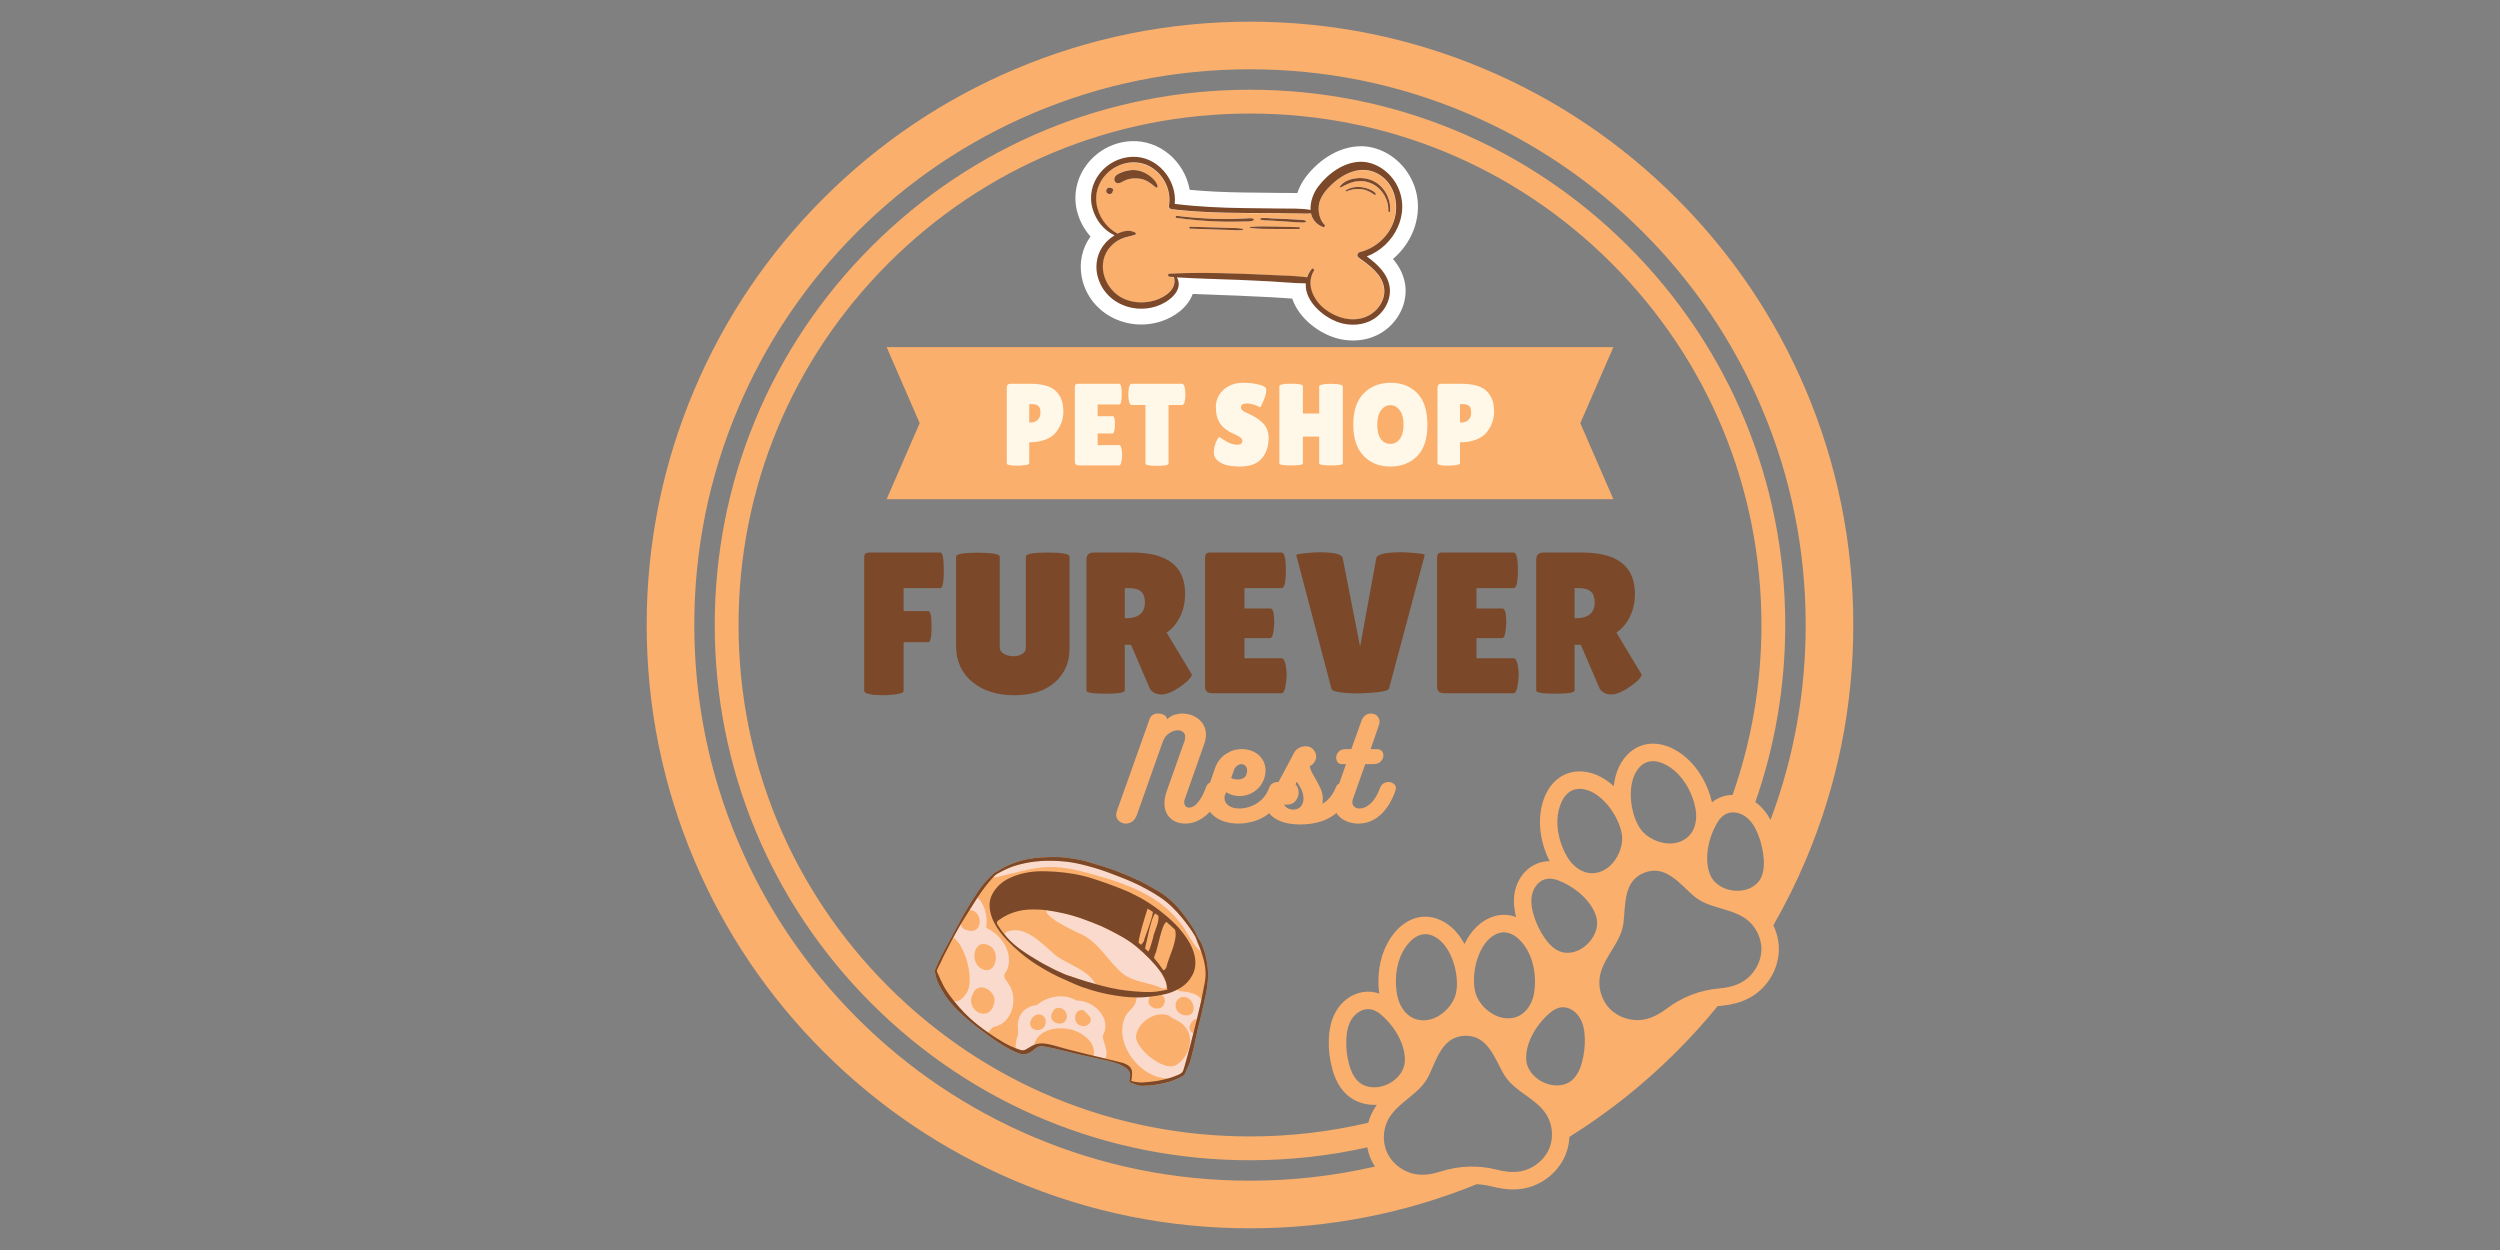 <svg xmlns="http://www.w3.org/2000/svg" xmlns:xlink="http://www.w3.org/1999/xlink" width="600" zoomAndPan="magnify" viewBox="0 0 450 225" height="300" preserveAspectRatio="xMidYMid meet" version="1.0"><rect x="0" y="0" width="450" height="225" fill="#808080" stroke="none"/><defs><g/><clipPath id="2d95b6ef62"><path d="M 116.406 3.906 L 333.906 3.906 L 333.906 221.406 L 116.406 221.406 Z M 116.406 3.906 " clip-rule="nonzero"/></clipPath><clipPath id="e1ca786f30"><path d="M 159.594 62.488 L 290.422 62.488 L 290.422 89.852 L 159.594 89.852 Z M 159.594 62.488 " clip-rule="nonzero"/></clipPath><clipPath id="5be24c8703"><path d="M 290.406 62.488 L 159.594 62.488 L 165.543 76.172 L 159.594 89.852 L 290.406 89.852 L 284.457 76.172 Z M 290.406 62.488 " clip-rule="nonzero"/></clipPath><clipPath id="c41a280f1e"><path d="M 168 154 L 218 154 L 218 196 L 168 196 Z M 168 154 " clip-rule="nonzero"/></clipPath><clipPath id="2346ba8a3f"><path d="M 180.414 147.438 L 224.891 167.391 L 209.543 201.605 L 165.062 181.652 Z M 180.414 147.438 " clip-rule="nonzero"/></clipPath><clipPath id="303b4758bd"><path d="M 180.414 147.438 L 224.891 167.391 L 209.543 201.605 L 165.062 181.652 Z M 180.414 147.438 " clip-rule="nonzero"/></clipPath><clipPath id="36067d2992"><path d="M 171 154 L 217 154 L 217 195 L 171 195 Z M 171 154 " clip-rule="nonzero"/></clipPath><clipPath id="9a250b9372"><path d="M 180.414 147.438 L 224.891 167.391 L 209.543 201.605 L 165.062 181.652 Z M 180.414 147.438 " clip-rule="nonzero"/></clipPath><clipPath id="cd1f1cea04"><path d="M 180.414 147.438 L 224.891 167.391 L 209.543 201.605 L 165.062 181.652 Z M 180.414 147.438 " clip-rule="nonzero"/></clipPath><clipPath id="698ffa3916"><path d="M 178 156 L 216 156 L 216 180 L 178 180 Z M 178 156 " clip-rule="nonzero"/></clipPath><clipPath id="b1f0123677"><path d="M 180.414 147.438 L 224.891 167.391 L 209.543 201.605 L 165.062 181.652 Z M 180.414 147.438 " clip-rule="nonzero"/></clipPath><clipPath id="35d2cfe177"><path d="M 180.414 147.438 L 224.891 167.391 L 209.543 201.605 L 165.062 181.652 Z M 180.414 147.438 " clip-rule="nonzero"/></clipPath><clipPath id="8e5caf2154"><path d="M 168 154 L 218 154 L 218 196 L 168 196 Z M 168 154 " clip-rule="nonzero"/></clipPath><clipPath id="a6cef2fd65"><path d="M 180.414 147.438 L 224.891 167.391 L 209.543 201.605 L 165.062 181.652 Z M 180.414 147.438 " clip-rule="nonzero"/></clipPath><clipPath id="40c8d45a84"><path d="M 180.414 147.438 L 224.891 167.391 L 209.543 201.605 L 165.062 181.652 Z M 180.414 147.438 " clip-rule="nonzero"/></clipPath><clipPath id="96104aa843"><path d="M 193 25 L 256 25 L 256 62 L 193 62 Z M 193 25 " clip-rule="nonzero"/></clipPath><clipPath id="dfabf6131b"><path d="M 251.469 16.02 L 259.453 58.781 L 198.262 70.211 L 190.277 27.449 Z M 251.469 16.02 " clip-rule="nonzero"/></clipPath><clipPath id="5d17634524"><path d="M 251.469 16.02 L 259.453 58.781 L 198.262 70.211 L 190.277 27.449 Z M 251.469 16.02 " clip-rule="nonzero"/></clipPath><clipPath id="b4b777f313"><path d="M 197 29 L 252 29 L 252 58 L 197 58 Z M 197 29 " clip-rule="nonzero"/></clipPath><clipPath id="a744ea83eb"><path d="M 251.469 16.02 L 259.453 58.781 L 198.262 70.211 L 190.277 27.449 Z M 251.469 16.02 " clip-rule="nonzero"/></clipPath><clipPath id="d13b6252d9"><path d="M 251.469 16.02 L 259.453 58.781 L 198.262 70.211 L 190.277 27.449 Z M 251.469 16.02 " clip-rule="nonzero"/></clipPath><clipPath id="022e7baa6a"><path d="M 224 40 L 234 40 L 234 42 L 224 42 Z M 224 40 " clip-rule="nonzero"/></clipPath><clipPath id="913c521f56"><path d="M 251.469 16.02 L 259.453 58.781 L 198.262 70.211 L 190.277 27.449 Z M 251.469 16.02 " clip-rule="nonzero"/></clipPath><clipPath id="ba4fc257ac"><path d="M 251.469 16.02 L 259.453 58.781 L 198.262 70.211 L 190.277 27.449 Z M 251.469 16.02 " clip-rule="nonzero"/></clipPath><clipPath id="71cbda84f5"><path d="M 226 39 L 236 39 L 236 41 L 226 41 Z M 226 39 " clip-rule="nonzero"/></clipPath><clipPath id="853110c5c1"><path d="M 251.469 16.02 L 259.453 58.781 L 198.262 70.211 L 190.277 27.449 Z M 251.469 16.02 " clip-rule="nonzero"/></clipPath><clipPath id="3cb57bfc10"><path d="M 251.469 16.02 L 259.453 58.781 L 198.262 70.211 L 190.277 27.449 Z M 251.469 16.02 " clip-rule="nonzero"/></clipPath><clipPath id="49fae4acbc"><path d="M 214 40 L 224 40 L 224 42 L 214 42 Z M 214 40 " clip-rule="nonzero"/></clipPath><clipPath id="a349b24ad6"><path d="M 251.469 16.02 L 259.453 58.781 L 198.262 70.211 L 190.277 27.449 Z M 251.469 16.02 " clip-rule="nonzero"/></clipPath><clipPath id="1fb2539de2"><path d="M 251.469 16.02 L 259.453 58.781 L 198.262 70.211 L 190.277 27.449 Z M 251.469 16.02 " clip-rule="nonzero"/></clipPath><clipPath id="14559099d9"><path d="M 242 33 L 248 33 L 248 36 L 242 36 Z M 242 33 " clip-rule="nonzero"/></clipPath><clipPath id="f8868a15cd"><path d="M 251.469 16.02 L 259.453 58.781 L 198.262 70.211 L 190.277 27.449 Z M 251.469 16.02 " clip-rule="nonzero"/></clipPath><clipPath id="198d28925c"><path d="M 251.469 16.02 L 259.453 58.781 L 198.262 70.211 L 190.277 27.449 Z M 251.469 16.02 " clip-rule="nonzero"/></clipPath><clipPath id="0d322d25a7"><path d="M 211 38 L 226 38 L 226 40 L 211 40 Z M 211 38 " clip-rule="nonzero"/></clipPath><clipPath id="890a9d7af6"><path d="M 251.469 16.02 L 259.453 58.781 L 198.262 70.211 L 190.277 27.449 Z M 251.469 16.02 " clip-rule="nonzero"/></clipPath><clipPath id="3829611a8b"><path d="M 251.469 16.02 L 259.453 58.781 L 198.262 70.211 L 190.277 27.449 Z M 251.469 16.02 " clip-rule="nonzero"/></clipPath><clipPath id="6e06f3ed23"><path d="M 241 32 L 251 32 L 251 39 L 241 39 Z M 241 32 " clip-rule="nonzero"/></clipPath><clipPath id="0f1a22fe00"><path d="M 251.469 16.02 L 259.453 58.781 L 198.262 70.211 L 190.277 27.449 Z M 251.469 16.02 " clip-rule="nonzero"/></clipPath><clipPath id="c3dbbe7e28"><path d="M 251.469 16.02 L 259.453 58.781 L 198.262 70.211 L 190.277 27.449 Z M 251.469 16.02 " clip-rule="nonzero"/></clipPath><clipPath id="bc85ce43f4"><path d="M 199 33 L 201 33 L 201 35 L 199 35 Z M 199 33 " clip-rule="nonzero"/></clipPath><clipPath id="330e8b41ab"><path d="M 251.469 16.02 L 259.453 58.781 L 198.262 70.211 L 190.277 27.449 Z M 251.469 16.02 " clip-rule="nonzero"/></clipPath><clipPath id="4895b2eb0a"><path d="M 251.469 16.02 L 259.453 58.781 L 198.262 70.211 L 190.277 27.449 Z M 251.469 16.02 " clip-rule="nonzero"/></clipPath><clipPath id="8d7b074d20"><path d="M 200 30 L 209 30 L 209 34 L 200 34 Z M 200 30 " clip-rule="nonzero"/></clipPath><clipPath id="14e9a48d8a"><path d="M 251.469 16.02 L 259.453 58.781 L 198.262 70.211 L 190.277 27.449 Z M 251.469 16.02 " clip-rule="nonzero"/></clipPath><clipPath id="405bfe0dac"><path d="M 251.469 16.02 L 259.453 58.781 L 198.262 70.211 L 190.277 27.449 Z M 251.469 16.02 " clip-rule="nonzero"/></clipPath><clipPath id="70b62a19d3"><path d="M 196 28 L 253 28 L 253 59 L 196 59 Z M 196 28 " clip-rule="nonzero"/></clipPath><clipPath id="efc5cfc9e5"><path d="M 251.469 16.02 L 259.453 58.781 L 198.262 70.211 L 190.277 27.449 Z M 251.469 16.02 " clip-rule="nonzero"/></clipPath><clipPath id="2b3b65abdf"><path d="M 251.469 16.02 L 259.453 58.781 L 198.262 70.211 L 190.277 27.449 Z M 251.469 16.02 " clip-rule="nonzero"/></clipPath></defs><g clip-path="url(#2d95b6ef62)"><path fill="#faaf6c" d="M 333.594 112.5 C 333.594 97.84 330.719 83.617 325.055 70.227 C 319.586 57.297 311.758 45.684 301.785 35.711 C 291.812 25.738 280.199 17.91 267.27 12.441 C 253.879 6.777 239.656 3.902 224.996 3.902 C 210.34 3.902 196.117 6.777 182.727 12.441 C 169.797 17.91 158.184 25.738 148.211 35.711 C 138.238 45.684 130.41 57.297 124.941 70.227 C 119.277 83.617 116.402 97.84 116.402 112.5 C 116.402 127.156 119.277 141.379 124.941 154.77 C 130.41 167.699 138.238 179.312 148.211 189.285 C 158.184 199.258 169.797 207.086 182.727 212.555 C 196.117 218.219 210.34 221.094 224.996 221.094 C 239.129 221.094 252.855 218.422 265.82 213.156 C 266.77 213.211 267.711 213.352 268.629 213.586 C 269.668 213.848 271.07 214.141 272.672 214.094 C 273.156 214.078 273.637 214.031 274.102 213.957 C 277.621 213.383 280.684 210.879 281.906 207.578 C 282.258 206.629 282.453 205.637 282.496 204.637 C 289.453 200.293 295.906 195.164 301.785 189.285 C 304.398 186.672 306.859 183.945 309.172 181.109 C 309.332 181.09 309.488 181.074 309.648 181.059 C 310.715 180.961 312.137 180.777 313.633 180.203 C 314.082 180.027 314.523 179.824 314.938 179.602 C 318.066 177.895 320.133 174.52 320.191 171 C 320.219 169.453 319.863 167.93 319.199 166.559 C 321.383 162.766 323.336 158.832 325.055 154.77 C 330.719 141.379 333.594 127.156 333.594 112.5 Z M 247.543 199.289 C 246.973 200.156 246.555 201.105 246.289 202.094 C 239.391 203.719 232.262 204.559 224.996 204.559 C 200.406 204.559 177.289 194.984 159.902 177.594 C 142.512 160.207 132.938 137.09 132.938 112.5 C 132.938 87.906 142.512 64.789 159.902 47.402 C 177.289 30.012 200.406 20.438 224.996 20.438 C 249.59 20.438 272.707 30.012 290.094 47.402 C 307.484 64.789 317.059 87.906 317.059 112.5 C 317.059 123.082 315.273 133.391 311.867 143.09 C 311.145 143.098 310.438 143.227 309.77 143.48 C 309.711 143.504 309.652 143.527 309.594 143.555 C 309.086 143.77 308.605 144.059 308.16 144.414 C 307.445 141.254 305.723 138.27 303.48 136.352 C 300.797 134.055 297.805 133.297 295.27 134.273 C 294.625 134.52 294.023 134.879 293.473 135.336 C 291.797 136.734 290.758 138.891 290.477 141.508 C 288.523 139.723 286.305 138.789 284.117 138.852 C 283.383 138.875 282.672 139.016 282.008 139.27 C 279.5 140.238 277.781 142.781 277.301 146.25 C 276.91 149.043 277.52 152.254 278.941 155.016 C 278.375 155.012 277.828 155.086 277.301 155.23 C 277.121 155.281 276.941 155.34 276.766 155.406 C 274.836 156.148 273.344 157.891 272.773 160.062 C 272.375 161.574 272.418 163.219 272.898 165.066 C 272.133 164.789 271.34 164.648 270.531 164.676 C 269.844 164.695 269.152 164.832 268.484 165.086 C 266.441 165.848 264.746 167.543 263.613 169.918 C 262.363 167.59 260.578 165.973 258.492 165.312 C 257.789 165.086 257.074 164.984 256.363 165.008 C 253.676 165.09 251.215 166.922 249.609 170.035 C 248.32 172.543 247.836 175.773 248.262 178.852 C 247.73 178.66 247.188 178.547 246.645 178.512 C 246.457 178.5 246.266 178.496 246.078 178.5 C 244.012 178.562 242.027 179.715 240.77 181.574 C 239.805 183.004 239.289 184.762 239.195 186.945 C 239.117 188.785 239.32 190.621 239.805 192.398 C 240.531 195.082 241.859 196.957 243.75 197.98 C 244.906 198.605 246.238 198.91 247.602 198.871 C 247.684 198.867 247.762 198.863 247.84 198.859 C 247.738 199 247.637 199.145 247.543 199.289 Z M 304.051 150.422 C 303.199 151.324 301.945 151.805 300.684 151.828 C 298.727 151.867 296.453 150.852 295.293 149.227 C 293.281 146.406 292.578 140.176 295.484 137.75 C 297.336 136.207 299.812 137.352 301.438 138.742 C 303.391 140.414 304.723 143.07 305.188 145.547 C 305.238 145.828 305.277 146.113 305.297 146.398 C 305.395 147.871 305.043 149.375 304.051 150.422 Z M 289.652 155.984 C 288.695 156.801 287.438 157.273 286.199 157.164 C 284.762 157.035 283.5 156.141 282.602 154.977 C 282.426 154.746 282.262 154.508 282.117 154.262 C 280.82 152.102 280.059 149.23 280.41 146.684 C 280.707 144.566 281.805 142.066 284.211 141.996 C 288 141.883 291.602 147.012 291.965 150.457 C 292.172 152.445 291.141 154.715 289.652 155.984 Z M 274.875 170.934 C 276.168 173.156 276.543 176.102 276.164 178.594 C 276.121 178.879 276.059 179.16 275.984 179.438 C 275.59 180.855 274.758 182.16 273.477 182.82 C 272.375 183.391 271.031 183.43 269.836 183.035 C 267.977 182.422 266.168 180.715 265.609 178.793 C 264.641 175.469 266.039 169.355 269.586 168.027 C 271.84 167.184 273.801 169.082 274.875 170.934 Z M 251.73 180.023 C 251.641 179.75 251.566 179.473 251.508 179.191 C 251 176.723 251.23 173.762 252.406 171.477 C 253.383 169.574 255.246 167.578 257.543 168.305 C 261.152 169.453 262.855 175.484 262.059 178.859 C 261.598 180.801 259.875 182.602 258.051 183.309 C 256.875 183.762 255.531 183.793 254.402 183.277 C 253.09 182.68 252.191 181.422 251.73 180.023 Z M 252.871 191.051 C 252.867 191.055 252.867 191.059 252.867 191.062 C 252.684 194.422 248.207 196.816 245.246 195.215 C 243.93 194.504 243.227 193.02 242.836 191.574 C 242.441 190.113 242.27 188.594 242.336 187.078 C 242.391 185.77 242.641 184.422 243.375 183.336 C 244.043 182.348 245.203 181.566 246.434 181.648 C 247.168 181.695 247.855 182.047 248.426 182.508 C 250.816 184.434 253.035 187.898 252.871 191.051 Z M 278.961 206.488 C 278.125 208.742 275.965 210.469 273.598 210.855 C 272.16 211.09 270.773 210.883 269.398 210.535 C 267.754 210.121 266.07 209.941 264.395 209.992 C 262.715 210.043 261.047 210.328 259.43 210.84 C 258.078 211.27 256.707 211.559 255.262 211.414 C 252.871 211.172 250.609 209.578 249.641 207.379 C 248.746 205.352 248.949 202.871 250.168 201.016 C 252.082 198.105 255.613 196.867 257.184 193.617 C 258.621 190.641 259.637 186.562 263.676 186.438 C 267.715 186.316 268.977 190.324 270.594 193.207 C 272.355 196.355 275.957 197.379 278.043 200.168 C 279.375 201.945 279.73 204.406 278.961 206.488 Z M 284.746 191.25 C 284.348 192.691 283.641 194.172 282.324 194.879 C 279.355 196.473 274.887 194.062 274.715 190.703 C 274.715 190.699 274.715 190.695 274.715 190.691 C 274.559 187.539 276.789 184.078 279.184 182.16 C 279.758 181.703 280.445 181.355 281.18 181.309 C 282.414 181.23 283.566 182.016 284.234 183.008 C 284.965 184.094 285.211 185.441 285.262 186.754 C 285.32 188.266 285.145 189.789 284.746 191.25 Z M 281.508 171.457 C 280.027 171.223 278.875 170.051 278.027 168.82 C 277.172 167.57 276.508 166.191 276.066 164.742 C 275.688 163.484 275.477 162.133 275.812 160.863 C 276.113 159.707 276.949 158.59 278.137 158.258 C 278.848 158.062 279.613 158.164 280.305 158.41 C 283.195 159.438 286.438 161.977 287.324 165.008 C 287.324 165.012 287.324 165.012 287.328 165.016 C 288.262 168.246 284.828 171.988 281.508 171.457 Z M 313.434 176.84 C 312.156 177.535 310.777 177.801 309.367 177.93 C 307.676 178.082 306.027 178.465 304.461 179.07 C 302.895 179.672 301.414 180.492 300.059 181.512 C 298.926 182.363 297.727 183.09 296.312 183.43 C 293.98 183.992 291.32 183.238 289.676 181.484 C 288.16 179.863 287.535 177.457 288.07 175.305 C 288.914 171.926 291.836 169.586 292.242 166 C 292.613 162.715 292.223 158.531 295.996 157.078 C 299.77 155.625 302.285 158.992 304.762 161.18 C 307.469 163.566 311.207 163.34 314.098 165.281 C 315.938 166.52 317.09 168.727 317.051 170.945 C 317.008 173.348 315.543 175.691 313.434 176.84 Z M 316.387 158.879 C 314.113 161.359 309.098 160.566 307.824 157.453 C 307.824 157.449 307.82 157.445 307.82 157.441 C 306.629 154.52 307.59 150.516 309.219 147.914 C 309.605 147.289 310.145 146.734 310.82 146.449 C 311.957 145.965 313.305 146.324 314.262 147.039 C 315.312 147.828 315.988 149.016 316.473 150.238 C 317.027 151.645 317.367 153.141 317.473 154.648 C 317.574 156.145 317.398 157.773 316.387 158.879 Z M 318.695 147.578 C 318.004 146.293 317.16 145.285 316.145 144.523 C 316.082 144.477 316.02 144.434 315.953 144.391 C 319.492 134.277 321.344 123.531 321.344 112.5 C 321.344 86.762 311.32 62.57 293.125 44.371 C 274.926 26.176 250.734 16.152 224.996 16.152 C 199.262 16.152 175.07 26.176 156.871 44.371 C 138.676 62.57 128.652 86.762 128.652 112.5 C 128.652 138.234 138.676 162.426 156.871 180.625 C 175.07 198.82 199.262 208.844 224.996 208.844 C 232.191 208.844 239.262 208.055 246.113 206.527 C 246.25 207.254 246.465 207.965 246.766 208.648 C 246.969 209.113 247.215 209.559 247.492 209.98 C 240.168 211.668 232.648 212.523 224.996 212.523 C 211.492 212.523 198.395 209.879 186.066 204.664 C 174.156 199.625 163.457 192.414 154.27 183.227 C 145.082 174.039 137.871 163.34 132.832 151.43 C 127.617 139.102 124.973 126.004 124.973 112.5 C 124.973 98.992 127.617 85.895 132.832 73.566 C 137.871 61.656 145.082 50.957 154.27 41.77 C 163.457 32.582 174.156 25.371 186.066 20.332 C 198.395 15.117 211.492 12.473 224.996 12.473 C 238.504 12.473 251.602 15.117 263.93 20.332 C 275.84 25.371 286.539 32.582 295.727 41.77 C 304.914 50.957 312.125 61.656 317.164 73.566 C 322.379 85.895 325.023 98.992 325.023 112.5 C 325.023 124.605 322.895 136.387 318.695 147.578 Z M 318.695 147.578 " fill-opacity="1" fill-rule="nonzero"/></g><g clip-path="url(#e1ca786f30)"><g clip-path="url(#5be24c8703)"><path fill="#faaf6c" d="M 159.594 62.488 L 290.422 62.488 L 290.422 89.852 L 159.594 89.852 Z M 159.594 62.488 " fill-opacity="1" fill-rule="nonzero"/></g></g><g clip-path="url(#c41a280f1e)"><g clip-path="url(#2346ba8a3f)"><g clip-path="url(#303b4758bd)"><path fill="#faaf6c" d="M 213.234 193.398 C 213.113 193.602 212.816 193.715 212.59 193.844 C 211.172 194.625 209.629 194.996 208.047 195.254 C 207.219 195.387 206.391 195.438 205.555 195.449 C 205.141 195.453 204.758 195.336 204.375 195.199 C 204.066 195.09 203.766 194.973 203.465 194.848 C 203.324 194.793 203.258 194.688 203.289 194.52 C 203.34 194.254 203.379 193.984 203.422 193.715 C 203.492 193.262 203.336 192.887 203.031 192.559 C 202.539 192.027 201.887 191.766 201.238 191.496 C 200.293 191.109 199.301 190.914 198.309 190.703 C 196.953 190.414 195.598 190.125 194.246 189.809 C 192.758 189.461 191.277 189.074 189.785 188.727 C 189.086 188.566 188.375 188.445 187.668 188.32 C 187.148 188.23 186.715 188.449 186.332 188.77 C 185.965 189.082 185.59 189.379 185.145 189.578 C 184.547 189.844 183.949 189.82 183.344 189.59 C 182.441 189.242 181.598 188.785 180.762 188.305 C 179.285 187.449 177.934 186.414 176.566 185.402 C 175.082 184.309 173.66 183.145 172.363 181.836 C 171.508 180.973 170.68 180.074 170.035 179.039 C 169.566 178.293 169.113 177.527 168.762 176.727 C 168.5 176.141 168.414 175.48 168.25 174.852 C 168.238 174.801 168.238 174.742 168.258 174.695 C 168.461 174.219 168.664 173.738 168.879 173.262 C 169.055 172.867 169.238 172.469 169.438 172.086 C 169.805 171.383 170.184 170.688 170.559 169.992 C 170.785 169.566 171.02 169.148 171.246 168.727 C 171.57 168.117 171.891 167.508 172.219 166.902 C 172.598 166.191 172.969 165.48 173.367 164.781 C 173.809 164.008 174.262 163.238 174.73 162.48 C 175.176 161.766 175.641 161.059 176.109 160.359 C 176.926 159.148 177.91 158.086 178.992 157.117 C 179.102 157.02 179.262 156.977 179.398 156.91 C 179.422 156.895 179.445 156.883 179.473 156.867 C 180.578 156.145 181.754 155.574 183.016 155.156 C 184.941 154.52 186.922 154.297 188.938 154.277 C 189.93 154.27 190.922 154.238 191.914 154.371 C 193.16 154.539 194.406 154.719 195.617 155.07 C 196.688 155.383 197.754 155.715 198.824 156.035 C 200.391 156.512 201.895 157.148 203.406 157.766 C 203.527 157.816 203.641 157.871 203.758 157.922 L 203.75 157.941 C 204.277 158.18 204.82 158.391 205.336 158.66 C 206.359 159.199 207.379 159.75 208.379 160.332 C 209.41 160.934 210.344 161.664 211.203 162.492 C 212.137 163.395 212.93 164.41 213.676 165.469 C 214.098 166.062 214.52 166.66 214.898 167.285 C 215.18 167.754 215.391 168.27 215.637 168.762 C 215.68 168.855 215.742 168.938 215.797 169.027 C 215.922 169.234 216.062 169.434 216.168 169.652 C 216.82 171.004 217.176 172.43 217.359 173.918 C 217.582 175.691 217.391 177.422 217.02 179.148 C 216.793 180.191 216.57 181.23 216.328 182.27 C 216.102 183.238 215.84 184.195 215.621 185.16 C 215.352 186.34 215.113 187.523 214.848 188.699 C 214.719 189.266 214.57 189.824 214.418 190.383 C 214.297 190.832 214.199 191.289 214.027 191.719 C 213.801 192.293 213.543 192.863 213.234 193.398 Z M 213.234 193.398 " fill-opacity="1" fill-rule="nonzero"/></g></g></g><g clip-path="url(#36067d2992)"><g clip-path="url(#9a250b9372)"><g clip-path="url(#cd1f1cea04)"><path fill="#fadacc" d="M 181.688 177.336 C 181.07 176.223 180.227 175.891 181.246 174.656 C 182.492 171.684 180.414 168.391 177.688 167.098 C 177.551 167.027 177.508 166.961 177.523 166.809 C 177.699 165.492 177.555 164.133 176.945 162.934 C 176.82 162.645 176.355 161.852 175.918 161.602 C 175.762 161.84 175.605 162.082 175.453 162.328 C 175.156 162.809 174.852 163.281 174.547 163.758 C 174.723 163.801 174.918 163.875 175.07 163.895 C 176.809 164.465 176.832 167.699 174.746 167.559 C 173.426 167.426 172.961 166.934 172.977 166.293 C 172.855 166.492 172.734 166.691 172.617 166.895 C 172.258 167.508 171.918 168.129 171.586 168.758 C 171.594 168.75 171.602 168.746 171.609 168.738 C 173.707 170.23 175.203 175.707 174.25 178.207 C 173.859 179.211 172.738 180.484 171.738 180.211 C 172.035 180.574 172.34 180.938 172.648 181.293 C 173.91 182.75 175.34 184.031 176.891 185.168 C 177.207 185.398 177.527 185.629 177.848 185.852 C 178.18 185.629 178.562 184.773 179.016 184.824 C 182.184 184.105 183.285 179.918 181.688 177.336 Z M 178.441 170.449 C 179.996 171.66 179.191 175.473 176.902 174.477 C 174.246 173.449 175.312 168.25 178.441 170.449 Z M 175.074 178.984 C 176.051 176.277 179.762 178.504 178.891 180.789 C 177.93 184.238 173.664 181.785 175.074 178.984 Z M 213.043 192.516 C 213.07 192.387 213.129 192.266 213.164 192.137 C 213.523 190.84 213.902 189.551 214.234 188.246 C 214.426 187.492 214.617 186.738 214.809 185.984 C 214.68 185.965 214.543 185.879 214.422 185.73 C 213.52 184.832 214.883 183.227 215.438 183.449 C 215.625 182.684 215.809 181.922 215.988 181.156 C 216.082 180.762 216.168 180.359 216.254 179.961 C 215.648 178.824 213.961 178.516 212.246 178.395 C 212.156 178.273 212.023 178.195 211.852 178.156 C 211.211 178.484 210.539 178.746 209.832 178.914 C 209.574 178.973 209.316 179.031 209.055 179.082 C 209.57 179.395 209.871 179.977 209.527 180.707 C 209.062 182.203 206.426 181.484 206.75 180.016 C 206.789 179.773 206.871 179.57 206.98 179.406 C 206.195 179.492 205.406 179.535 204.613 179.535 C 204.559 179.754 204.523 179.988 204.469 180.148 C 204.289 181.453 202.867 181.98 202.453 183.203 C 200.469 187.969 205.344 194.188 210.301 194.113 C 210.898 193.941 211.488 193.734 212.062 193.488 C 212.516 193.293 212.918 193.047 213.043 192.516 Z M 212.668 179.469 C 215.152 179.074 215.938 183.523 212.852 182.668 C 211.395 182.117 211.051 180.133 212.668 179.469 Z M 211.637 191.738 C 209.461 192.922 204.488 188.844 204.477 186.613 C 204.656 184.094 207.914 181.875 210.312 182.781 C 210.32 182.773 210.324 182.766 210.332 182.758 C 211.266 183.586 212.734 183.844 213.375 184.934 C 215.168 186.938 213.84 190.562 211.637 191.738 Z M 188.621 187.93 C 188.93 187.973 189.254 188.039 189.594 188.121 C 189.512 188.109 189.43 188.098 189.348 188.09 C 189.109 188.027 188.867 187.973 188.621 187.93 Z M 193.785 180.105 C 191.625 178.785 188.523 179.258 186.664 180.906 C 185.129 181.051 183.688 181.961 183.348 183.582 C 182.938 184.707 183.594 185.812 183.016 186.887 C 182.906 187.426 182.754 188.102 182.828 188.691 C 183.078 188.789 183.332 188.879 183.59 188.969 C 183.934 189.086 184.285 189.109 184.617 188.926 C 184.977 188.723 185.336 188.52 185.684 188.305 C 185.824 188.219 185.969 188.145 186.113 188.082 C 186.113 188.074 186.113 188.066 186.117 188.059 C 186.992 184.836 191.395 184.57 193.914 185.699 C 195.746 186.59 197.074 187.914 196.906 189.828 C 196.895 189.914 196.855 189.98 196.797 190.027 C 197.406 190.176 198.016 190.324 198.625 190.469 C 198.75 190.477 198.875 190.477 199 190.477 C 199.586 189.102 198.578 187.715 198.473 186.453 C 200.293 183.344 196.82 180.004 193.785 180.105 Z M 185.539 183.711 C 186.375 181.699 188.91 182.656 188.07 184.645 C 187.324 186.109 184.828 185.32 185.539 183.711 Z M 189.344 182.398 C 190.051 180.418 192.48 181.727 191.977 183.391 C 191.355 185.086 188.547 184.027 189.344 182.398 Z M 194.461 184.582 C 192.859 184.086 193.473 181.262 195.102 181.891 C 195.43 182.238 195.777 182.566 196.109 182.926 C 196.895 183.988 195.508 185.094 194.461 184.582 Z M 202.203 175.332 C 199.305 172.996 197.738 169.324 194.051 167.906 C 189.547 165.777 188.051 164.434 188.367 163.84 C 189.266 163.953 190.152 164.121 191.039 164.309 C 192.449 164.605 193.828 164.996 195.176 165.508 C 196.199 165.895 197.234 166.266 198.234 166.707 C 199.191 167.133 200.121 167.629 201.051 168.117 C 202.309 168.781 203.527 169.52 204.613 170.441 C 206.195 171.785 207.684 173.234 208.914 174.926 C 208.988 175.031 209.062 175.141 209.133 175.25 C 209.473 175.883 209.766 176.551 209.988 177.254 C 210.176 178.07 209.309 178.105 208.812 177.734 C 206.637 176.812 204.145 176.789 202.203 175.332 Z M 179.129 157.945 C 179 157.949 178.887 157.922 178.801 157.875 C 178.871 157.801 178.938 157.727 179.008 157.656 C 179.215 157.438 179.457 157.305 179.707 157.164 C 180.531 156.703 181.383 156.293 182.273 155.977 C 183.039 155.727 183.812 155.52 184.594 155.352 C 186.984 154.867 189.414 154.844 191.863 155.094 C 193.223 155.234 194.547 155.539 195.867 155.895 C 197.344 156.293 198.797 156.766 200.227 157.32 C 201.484 157.809 202.754 158.281 203.98 158.84 C 205.605 159.574 207.168 160.426 208.664 161.402 C 210.258 162.441 211.59 163.766 212.785 165.23 C 213.648 166.293 214.465 167.391 215.156 168.574 C 215.164 168.59 215.172 168.605 215.18 168.621 C 215.328 168.953 215.441 169.297 215.488 169.664 C 215.551 169.906 215.703 170.133 215.875 170.352 C 216 170.676 216.117 171.004 216.23 171.332 C 214.629 170.121 213.742 167.691 212.418 166.105 C 208.238 160.605 201.184 158.57 194.785 156.871 C 188.016 155.125 185.344 156.566 179.129 157.945 Z M 190.039 171.988 C 187.617 169.953 184.312 166.086 180.875 167.906 C 180.926 168.16 181.051 168.43 181.238 168.711 C 181.641 169.164 182.074 169.59 182.535 169.992 C 183.477 170.809 184.508 171.496 185.566 172.152 C 186.574 172.777 187.574 173.402 188.641 173.926 C 189.082 174.141 189.516 174.375 189.953 174.602 C 190.742 175.012 191.195 175.207 192.02 175.527 C 192.125 175.566 192.266 175.598 192.395 175.629 C 192.453 175.648 192.516 175.668 192.578 175.688 C 193.59 176.023 194.594 176.395 195.617 176.691 C 196.137 176.84 196.66 176.988 197.184 177.133 C 197.188 177.09 197.18 177.051 197.148 177.016 C 195.547 174.395 192.367 173.707 190.039 171.988 Z M 192.395 175.629 C 192.461 175.648 192.523 175.664 192.578 175.688 C 192.516 175.668 192.453 175.648 192.395 175.629 Z M 192.395 175.629 " fill-opacity="1" fill-rule="nonzero"/></g></g></g><g clip-path="url(#698ffa3916)"><g clip-path="url(#b1f0123677)"><g clip-path="url(#35d2cfe177)"><path fill="#7b4829" d="M 215.133 173.863 C 215.262 172.719 215.016 171.637 214.562 170.594 C 214.062 169.445 213.336 168.441 212.555 167.473 C 211.438 166.094 210.094 164.953 208.703 163.871 C 207.574 162.996 206.379 162.219 205.125 161.531 C 204.559 161.219 203.965 160.949 203.145 160.543 C 202.691 160.355 202.004 160.047 201.301 159.777 C 200.199 159.359 199.098 158.945 197.984 158.57 C 196.984 158.234 195.98 157.902 194.957 157.656 C 192.719 157.117 190.434 156.879 188.133 156.824 C 186.066 156.777 184.055 157.059 182.129 157.863 C 181.094 158.297 180.184 158.883 179.449 159.738 C 178.609 160.715 178.066 161.797 178.121 163.125 C 178.164 164.16 178.473 165.121 178.93 166.035 C 179.527 167.23 180.34 168.273 181.262 169.227 C 182.848 170.879 184.578 172.359 186.52 173.586 C 187.777 174.379 189.059 175.125 190.398 175.762 C 190.562 175.84 190.727 175.914 190.891 175.992 C 191.434 176.242 191.984 176.488 192.531 176.73 C 192.746 176.824 192.957 176.922 193.172 177.016 C 194.227 177.484 195.312 177.875 196.418 178.207 C 198.289 178.77 200.195 179.152 202.129 179.387 C 202.961 179.488 203.789 179.535 204.613 179.535 C 205.406 179.535 206.195 179.492 206.98 179.406 C 207.676 179.332 208.367 179.223 209.059 179.082 C 209.316 179.027 209.574 178.973 209.832 178.914 C 210.539 178.746 211.211 178.484 211.852 178.156 C 212.062 178.051 212.27 177.938 212.473 177.816 C 212.996 177.512 213.441 177.109 213.852 176.652 C 214.191 176.273 214.441 175.84 214.684 175.406 C 214.949 174.93 215.07 174.402 215.133 173.863 Z M 211.52 167.367 C 212.039 169.273 210.371 172.215 209.988 173.953 C 209.996 173.961 210.004 173.965 210.012 173.969 C 209.848 174.383 209.637 174.598 209.41 174.664 C 208.902 173.891 208.344 173.16 207.738 172.461 C 207.738 172.453 207.738 172.445 207.738 172.441 C 207.746 172.246 207.785 172.066 207.867 171.91 C 208.387 170.961 209.035 166.438 209.953 165.941 C 210.496 166.395 211.023 166.863 211.52 167.367 Z M 208.484 164.801 C 208.77 165.992 207.672 167.746 207.523 168.93 C 207.352 169.32 207.07 170.84 206.68 171.293 C 206.492 171.094 206.297 170.898 206.102 170.707 C 206.434 169.469 207.184 165.191 207.934 164.418 C 208.117 164.543 208.301 164.672 208.484 164.801 Z M 207.531 164.148 C 207.289 165.848 205.98 168.773 205.898 169.426 C 205.699 169.723 205.531 169.934 205.398 170.07 C 205.277 169.969 205.152 169.863 205.023 169.766 C 204.996 169.746 204.965 169.723 204.938 169.699 C 205.039 168.344 206.113 164.941 206.57 163.547 C 206.895 163.742 207.215 163.941 207.531 164.148 Z M 209.008 178.363 C 207.832 178.602 206.641 178.598 205.453 178.531 C 203.578 178.43 201.707 178.223 199.871 177.809 C 198.969 177.605 198.074 177.375 197.184 177.129 C 196.66 176.988 196.137 176.84 195.617 176.688 C 194.594 176.395 193.59 176.023 192.578 175.688 C 192.453 175.648 192.328 175.609 192.199 175.57 C 192.121 175.547 192.039 175.52 191.961 175.492 C 191.895 175.469 191.828 175.445 191.762 175.414 C 191.152 175.156 190.555 174.875 189.953 174.602 C 189.516 174.375 189.082 174.141 188.641 173.926 C 187.574 173.402 186.574 172.777 185.566 172.152 C 184.508 171.496 183.477 170.809 182.535 169.992 C 182.074 169.59 181.641 169.164 181.238 168.711 C 180.594 167.992 180.02 167.215 179.52 166.375 C 179.402 166.18 179.422 165.977 179.574 165.797 C 179.617 165.746 179.672 165.699 179.727 165.66 C 180.785 164.867 181.957 164.324 183.242 164 C 184.457 163.695 185.684 163.672 186.922 163.719 C 187.406 163.738 187.887 163.781 188.367 163.84 C 189.266 163.953 190.152 164.121 191.039 164.309 C 192.449 164.605 193.828 164.996 195.176 165.508 C 196.199 165.895 197.234 166.266 198.234 166.707 C 199.191 167.133 200.121 167.629 201.051 168.117 C 202.309 168.781 203.527 169.52 204.613 170.441 C 206.195 171.785 207.684 173.234 208.91 174.926 C 208.988 175.031 209.062 175.141 209.133 175.25 C 209.422 175.699 209.652 176.176 209.836 176.672 C 210.008 177.125 210.039 177.633 210.133 178.141 C 209.73 178.219 209.371 178.293 209.008 178.363 Z M 209.008 178.363 " fill-opacity="1" fill-rule="nonzero"/></g></g></g><g clip-path="url(#8e5caf2154)"><g clip-path="url(#a6cef2fd65)"><g clip-path="url(#40c8d45a84)"><path fill="#7b4829" d="M 214.027 191.719 C 214.199 191.289 214.297 190.832 214.418 190.383 C 214.566 189.824 214.719 189.266 214.848 188.699 C 215.113 187.523 215.352 186.34 215.621 185.16 C 215.84 184.195 216.102 183.238 216.328 182.27 C 216.57 181.234 216.793 180.191 217.02 179.148 C 217.391 177.422 217.582 175.691 217.359 173.918 C 217.176 172.43 216.82 171.004 216.168 169.652 C 216.062 169.438 215.922 169.234 215.797 169.027 C 215.746 168.938 215.684 168.855 215.637 168.762 C 215.391 168.27 215.18 167.754 214.898 167.285 C 214.52 166.66 214.098 166.062 213.676 165.469 C 212.93 164.41 212.137 163.395 211.203 162.492 C 210.344 161.664 209.41 160.934 208.379 160.332 C 207.379 159.75 206.359 159.199 205.336 158.66 C 204.82 158.391 204.277 158.18 203.75 157.941 L 203.758 157.922 C 203.641 157.871 203.527 157.816 203.41 157.766 C 201.895 157.148 200.391 156.512 198.824 156.035 C 197.754 155.715 196.688 155.383 195.617 155.07 C 194.406 154.719 193.16 154.539 191.914 154.371 C 190.926 154.238 189.93 154.27 188.938 154.277 C 186.922 154.301 184.941 154.52 183.016 155.156 C 181.754 155.574 180.578 156.145 179.473 156.867 C 179.445 156.883 179.422 156.895 179.395 156.91 C 179.262 156.977 179.102 157.02 178.992 157.117 C 177.906 158.086 176.922 159.148 176.109 160.359 C 175.641 161.059 175.176 161.766 174.73 162.48 C 174.262 163.238 173.809 164.008 173.367 164.781 C 172.973 165.48 172.598 166.191 172.219 166.902 C 171.891 167.508 171.57 168.117 171.246 168.727 C 171.02 169.148 170.785 169.57 170.559 169.992 C 170.184 170.688 169.805 171.383 169.438 172.086 C 169.238 172.469 169.055 172.867 168.879 173.262 C 168.664 173.738 168.461 174.219 168.258 174.695 C 168.242 174.742 168.238 174.801 168.254 174.852 C 168.414 175.48 168.504 176.141 168.762 176.727 C 169.113 177.527 169.566 178.293 170.035 179.039 C 170.68 180.074 171.508 180.973 172.363 181.836 C 173.664 183.145 175.082 184.309 176.566 185.402 C 177.934 186.414 179.285 187.449 180.762 188.305 C 181.598 188.785 182.441 189.242 183.344 189.59 C 183.949 189.82 184.547 189.844 185.145 189.578 C 185.59 189.379 185.965 189.082 186.336 188.77 C 186.715 188.449 187.148 188.23 187.668 188.324 C 188.375 188.445 189.086 188.562 189.785 188.727 C 191.277 189.074 192.758 189.461 194.246 189.809 C 195.598 190.125 196.953 190.414 198.309 190.703 C 199.301 190.914 200.293 191.109 201.238 191.496 C 201.891 191.766 202.539 192.027 203.031 192.559 C 203.336 192.887 203.492 193.262 203.422 193.715 C 203.379 193.984 203.34 194.254 203.289 194.52 C 203.254 194.684 203.324 194.793 203.465 194.848 C 203.766 194.973 204.066 195.09 204.375 195.199 C 204.758 195.336 205.141 195.453 205.559 195.449 C 206.391 195.438 207.219 195.383 208.047 195.254 C 209.629 194.996 211.172 194.625 212.586 193.844 C 212.816 193.715 213.113 193.602 213.234 193.398 C 213.543 192.863 213.801 192.293 214.027 191.719 Z M 212.062 193.488 C 211.488 193.734 210.898 193.941 210.301 194.113 C 209.637 194.305 208.961 194.453 208.273 194.566 C 207.441 194.703 206.602 194.781 205.758 194.84 C 205.082 194.883 204.41 194.77 203.75 194.605 C 203.703 194.598 203.664 194.578 203.633 194.566 C 203.684 194.211 203.75 193.879 203.77 193.547 C 203.793 193.203 203.785 192.855 203.672 192.52 C 203.504 192.035 203.121 191.777 202.695 191.559 C 202.184 191.293 201.621 191.195 201.07 191.059 C 200.258 190.863 199.441 190.664 198.625 190.469 C 198.016 190.324 197.406 190.176 196.797 190.027 C 196.602 189.98 196.402 189.934 196.207 189.887 C 194.984 189.586 193.762 189.285 192.543 188.969 C 192.188 188.875 191.832 188.777 191.477 188.68 C 191.062 188.562 190.648 188.441 190.234 188.328 C 189.941 188.246 189.645 188.164 189.348 188.09 C 189.109 188.027 188.867 187.973 188.621 187.93 C 188.406 187.887 188.191 187.855 187.973 187.832 C 187.316 187.766 186.695 187.832 186.113 188.082 C 185.969 188.145 185.824 188.219 185.684 188.305 C 185.336 188.52 184.977 188.723 184.617 188.926 C 184.285 189.109 183.938 189.086 183.59 188.969 C 183.332 188.879 183.078 188.789 182.828 188.691 C 182.176 188.441 181.539 188.156 180.93 187.809 C 179.871 187.207 178.844 186.547 177.848 185.852 C 177.527 185.629 177.207 185.398 176.891 185.168 C 175.34 184.031 173.91 182.75 172.648 181.293 C 172.34 180.938 172.035 180.574 171.738 180.211 C 171.141 179.469 170.574 178.699 170.082 177.875 C 169.656 177.168 169.344 176.395 168.984 175.645 C 168.902 175.469 168.859 175.266 168.754 175.105 C 168.559 174.809 168.668 174.555 168.801 174.293 C 169.016 173.855 169.234 173.422 169.449 172.984 C 169.566 172.746 169.66 172.492 169.781 172.258 C 170.371 171.105 170.957 169.953 171.559 168.809 C 171.566 168.793 171.578 168.777 171.586 168.758 C 171.918 168.129 172.258 167.508 172.617 166.895 C 172.734 166.691 172.855 166.492 172.977 166.293 C 173.312 165.734 173.656 165.184 174 164.633 C 174.18 164.34 174.363 164.051 174.547 163.762 C 174.852 163.281 175.156 162.809 175.453 162.328 C 175.605 162.082 175.762 161.84 175.918 161.602 C 176.781 160.285 177.723 159.031 178.801 157.875 C 178.871 157.801 178.938 157.727 179.008 157.656 C 179.215 157.438 179.457 157.305 179.707 157.164 C 180.531 156.703 181.383 156.293 182.273 155.977 C 182.449 155.914 182.625 155.855 182.805 155.801 C 183.398 155.617 183.996 155.469 184.594 155.352 C 186.984 154.867 189.414 154.844 191.863 155.094 C 193.223 155.234 194.547 155.539 195.867 155.895 C 197.344 156.293 198.797 156.766 200.227 157.32 C 201.484 157.809 202.754 158.281 203.98 158.836 C 205.605 159.574 207.168 160.426 208.664 161.402 C 210.258 162.441 211.59 163.766 212.785 165.23 C 213.648 166.293 214.465 167.391 215.156 168.574 C 215.164 168.59 215.172 168.605 215.18 168.621 C 215.324 168.887 215.398 169.188 215.516 169.469 C 215.641 169.762 215.758 170.055 215.875 170.352 C 216 170.676 216.117 171.004 216.23 171.332 C 216.41 171.867 216.574 172.406 216.711 172.953 C 217.035 174.242 217.105 175.543 216.859 176.852 C 216.66 177.887 216.469 178.926 216.254 179.961 C 216.168 180.359 216.082 180.762 215.988 181.156 C 215.809 181.922 215.625 182.684 215.438 183.449 C 215.23 184.293 215.023 185.141 214.809 185.984 C 214.617 186.738 214.426 187.492 214.234 188.246 C 213.902 189.551 213.523 190.84 213.164 192.137 C 213.129 192.266 213.07 192.387 213.043 192.516 C 212.918 193.047 212.516 193.293 212.062 193.488 Z M 212.062 193.488 " fill-opacity="1" fill-rule="nonzero"/></g></g></g><g clip-path="url(#96104aa843)"><g clip-path="url(#dfabf6131b)"><g clip-path="url(#5d17634524)"><path fill="#ffffff" d="M 194.699 49.785 C 194.219 47.215 194.797 44.633 196.293 42.574 C 195.238 41.395 194.43 39.969 193.973 38.391 C 193.871 38.07 193.801 37.742 193.738 37.414 C 193.215 34.621 193.957 31.707 195.777 29.426 C 197.699 27.012 200.566 25.539 203.633 25.41 C 208.66 25.188 213.168 28.926 214.137 34.109 C 214.141 34.133 214.145 34.145 214.148 34.168 C 217.113 34.445 220.312 34.605 223.992 34.652 L 226.051 34.672 C 227.504 34.688 228.957 34.695 230.414 34.727 C 230.871 34.742 231.336 34.73 231.801 34.73 C 232.355 34.73 232.926 34.738 233.52 34.75 C 233.859 33.719 234.379 32.723 235.047 31.855 C 237.684 28.398 241.383 26.332 244.953 26.32 C 248.621 26.305 252.266 28.664 254.023 32.195 C 254.512 33.125 254.852 34.137 255.043 35.16 C 255.84 39.426 254.07 43.805 250.734 46.613 C 251.738 47.785 252.559 49.211 252.883 50.941 L 252.914 51.113 C 253.379 54.004 252.18 57.051 249.773 59.09 C 247.461 61.035 244.301 61.727 241.102 61.012 C 237.754 60.25 233.859 57.496 232.602 53.746 C 231.988 53.707 231.375 53.66 230.762 53.621 C 230.074 53.574 229.383 53.527 228.695 53.492 C 226.695 53.387 224.695 53.293 222.699 53.211 C 221.672 53.176 220.629 53.129 219.59 53.098 C 217.977 53.047 216.34 52.984 214.684 52.914 C 213.859 55.238 211.484 57.059 208.949 57.859 C 205.926 58.828 202.625 58.512 199.902 56.988 C 197.34 55.562 195.527 53.215 194.824 50.395 C 194.785 50.184 194.738 49.992 194.699 49.785 Z M 194.699 49.785 " fill-opacity="1" fill-rule="nonzero"/></g></g></g><g clip-path="url(#b4b777f313)"><g clip-path="url(#a744ea83eb)"><g clip-path="url(#d13b6252d9)"><path fill="#faaf6c" d="M 242.281 34.238 C 242.168 34.309 242.238 34.484 242.367 34.438 C 243.211 34.09 244.141 33.93 245.035 34.051 C 245.488 34.117 245.914 34.242 246.312 34.418 C 246.523 34.52 246.73 34.617 246.918 34.746 C 247.102 34.863 247.258 35.012 247.484 35.082 C 247.59 35.113 247.699 35.016 247.652 34.898 C 247.465 34.508 246.93 34.266 246.531 34.09 C 246.078 33.895 245.598 33.758 245.117 33.695 C 244.137 33.562 243.117 33.715 242.281 34.238 Z M 199.121 34.352 C 199.109 34.43 199.137 34.512 199.164 34.582 C 199.195 34.613 199.215 34.66 199.25 34.707 C 199.312 34.781 199.391 34.844 199.496 34.875 C 199.535 34.891 199.59 34.906 199.641 34.91 C 199.742 34.918 199.844 34.91 199.949 34.867 C 199.98 34.836 200.027 34.812 200.07 34.781 C 200.125 34.73 200.176 34.672 200.203 34.602 C 200.242 34.547 200.266 34.465 200.273 34.387 C 200.273 34.375 200.273 34.375 200.273 34.375 C 200.281 34.359 200.293 34.359 200.293 34.348 C 200.301 34.32 200.32 34.293 200.328 34.266 C 200.336 34.238 200.344 34.211 200.352 34.184 C 200.348 34.16 200.352 34.121 200.348 34.098 C 200.352 34.059 200.332 34.012 200.301 33.98 C 200.281 33.957 200.266 33.922 200.25 33.914 C 200.234 33.891 200.215 33.867 200.188 33.863 C 200.164 33.855 200.148 33.844 200.109 33.84 C 200.082 33.832 200.059 33.836 200.031 33.828 C 199.992 33.809 199.945 33.781 199.906 33.762 C 199.824 33.727 199.758 33.715 199.672 33.73 C 199.594 33.719 199.512 33.75 199.441 33.773 C 199.371 33.812 199.305 33.852 199.254 33.91 C 199.199 33.957 199.16 34.027 199.137 34.098 C 199.129 34.199 199.105 34.277 199.121 34.352 Z M 200.59 32.02 C 200.465 32.422 200.684 32.938 201.168 32.961 C 201.613 32.977 201.867 32.777 202.234 32.582 C 202.5 32.445 202.793 32.328 203.078 32.25 C 203.703 32.082 204.371 32.07 205.027 32.137 C 205.566 32.188 206.105 32.379 206.574 32.645 C 206.828 32.797 207.062 32.969 207.297 33.152 C 207.414 33.242 207.523 33.336 207.629 33.43 C 207.723 33.527 207.855 33.578 207.949 33.672 C 208.121 33.844 208.406 33.688 208.312 33.441 C 208.238 33.266 208.227 33.117 208.117 32.949 C 208.043 32.812 207.941 32.68 207.852 32.543 C 207.637 32.27 207.379 32.027 207.109 31.801 C 206.57 31.359 205.938 31.008 205.281 30.793 C 204.504 30.547 203.668 30.539 202.867 30.699 C 202.453 30.789 202.047 30.914 201.652 31.09 C 201.25 31.293 200.738 31.527 200.59 32.02 Z M 233.852 40.91 C 232.367 40.871 230.883 40.832 229.391 40.797 C 227.957 40.762 226.496 40.707 225.062 40.871 C 224.953 40.879 224.969 41.043 225.059 41.051 C 226.496 41.25 227.969 41.227 229.434 41.23 C 230.898 41.234 232.348 41.227 233.824 41.23 C 234.023 41.219 234.066 40.918 233.852 40.91 Z M 224.031 39.867 C 224.547 39.859 225.152 39.934 225.621 39.66 C 225.73 39.586 225.738 39.422 225.605 39.371 C 225.176 39.172 224.68 39.293 224.207 39.316 C 223.543 39.352 222.867 39.379 222.188 39.391 C 221.059 39.414 219.934 39.41 218.805 39.379 C 216.461 39.312 214.133 39.141 211.805 38.844 C 211.57 38.812 211.527 39.176 211.758 39.207 C 214.129 39.535 216.504 39.746 218.891 39.844 C 220.062 39.891 221.227 39.91 222.395 39.895 C 222.949 39.891 223.492 39.879 224.031 39.867 Z M 233.41 38.406 C 234.285 38.43 235.125 38.477 235.98 38.402 C 236.215 39.457 236.867 40.371 238.16 40.875 C 238.375 40.945 238.625 40.66 238.438 40.48 C 237.5 39.57 237.176 37.969 237.43 36.695 C 237.711 35.305 238.691 34.141 239.703 33.207 C 242.039 31.043 245.23 29.637 248.223 31.465 C 251.012 33.164 251.867 36.863 250.848 39.84 C 249.91 42.59 247.543 44.723 244.734 45.41 C 244.301 45.516 244.094 46.098 244.504 46.402 C 246.418 47.734 248.754 49.379 249.098 51.887 C 249.414 54.188 247.715 56.371 245.613 57.145 C 243.18 58.027 240.398 57.195 238.422 55.66 C 236.387 54.074 234.996 51.23 236.445 48.789 C 236.605 48.504 236.227 48.223 236.035 48.488 C 235.66 48.973 235.41 49.461 235.234 49.949 C 233.23 49.68 231.16 49.664 229.133 49.547 C 227.004 49.441 224.883 49.359 222.762 49.289 C 218.648 49.148 214.535 49.07 210.43 49.309 C 210.117 49.328 210.148 49.828 210.441 49.848 C 210.711 49.875 210.977 49.887 211.258 49.898 C 211.898 52.109 209.602 53.586 207.781 54.117 C 205.977 54.645 203.973 54.59 202.25 53.812 C 198.973 52.332 197.258 47.945 199.473 44.883 C 200.035 44.121 200.777 43.492 201.637 43.09 C 202.469 42.695 203.402 42.559 204.273 42.297 C 204.488 42.23 204.41 41.941 204.258 41.867 C 203.258 41.375 202.121 41.574 201.109 42.09 C 199.047 40.988 197.594 38.875 197.312 36.555 C 197 33.941 198.402 31.445 200.672 30.164 C 202.883 28.906 205.586 28.918 207.668 30.473 C 209.707 31.996 210.812 34.602 210.359 37.121 C 210.324 37.395 210.559 37.652 210.805 37.684 C 215.117 38.203 219.492 38.316 223.828 38.367 C 225.91 38.379 227.992 38.383 230.078 38.398 C 231.219 38.371 232.32 38.383 233.41 38.406 Z M 228.961 39.715 C 229.652 39.762 230.34 39.812 231.043 39.855 C 231.734 39.902 232.43 39.926 233.133 39.957 C 233.488 39.98 233.859 40 234.211 40.008 C 234.508 40.031 234.789 40.051 235.055 39.914 C 235.109 39.879 235.129 39.785 235.07 39.734 C 234.828 39.578 234.547 39.566 234.266 39.547 C 233.906 39.523 233.539 39.504 233.18 39.484 C 232.492 39.434 231.789 39.402 231.09 39.367 C 230.391 39.336 229.707 39.324 229.008 39.289 C 228.348 39.262 227.602 39.137 226.953 39.246 C 226.82 39.27 226.785 39.48 226.93 39.516 C 227.547 39.715 228.309 39.672 228.961 39.715 Z M 250.207 38.031 C 250.395 35.875 249.266 33.68 247.348 32.66 C 246.34 32.129 245.184 31.941 244.051 32.09 C 242.965 32.23 241.84 32.629 241.18 33.535 C 241.109 33.637 241.223 33.781 241.328 33.723 C 242.215 33.266 243.082 32.789 244.078 32.641 C 245.086 32.504 246.133 32.648 247.039 33.098 C 248.848 33.996 249.977 35.992 249.883 37.992 C 249.883 38.203 250.191 38.234 250.207 38.031 Z M 223.672 41.195 C 222.895 41.012 222.07 41.055 221.27 41.027 C 220.496 41.008 219.723 40.988 218.949 40.953 C 217.379 40.922 215.801 40.859 214.219 40.816 C 213.988 40.809 213.953 41.156 214.168 41.168 C 215.781 41.219 217.379 41.273 218.992 41.324 C 219.805 41.352 220.594 41.379 221.402 41.406 C 222.152 41.43 222.914 41.512 223.66 41.387 C 223.793 41.363 223.77 41.227 223.672 41.195 Z M 223.672 41.195 " fill-opacity="1" fill-rule="nonzero"/></g></g></g><g clip-path="url(#022e7baa6a)"><g clip-path="url(#913c521f56)"><g clip-path="url(#ba4fc257ac)"><path fill="#7b4829" d="M 233.832 41.215 C 232.367 41.211 230.906 41.219 229.441 41.215 C 227.992 41.207 226.52 41.23 225.07 41.035 C 224.98 41.027 224.961 40.867 225.074 40.859 C 226.508 40.703 227.969 40.746 229.398 40.781 C 230.883 40.82 232.379 40.855 233.859 40.895 C 234.066 40.918 234.023 41.219 233.832 41.215 Z M 233.832 41.215 " fill-opacity="1" fill-rule="nonzero"/></g></g></g><g clip-path="url(#71cbda84f5)"><g clip-path="url(#853110c5c1)"><g clip-path="url(#3cb57bfc10)"><path fill="#7b4829" d="M 231.043 39.855 C 230.352 39.809 229.652 39.762 228.961 39.715 C 228.293 39.664 227.547 39.715 226.922 39.543 C 226.777 39.504 226.812 39.297 226.949 39.273 C 227.598 39.164 228.352 39.285 229 39.316 C 229.699 39.352 230.383 39.363 231.082 39.395 C 231.781 39.43 232.473 39.465 233.172 39.508 C 233.531 39.531 233.898 39.551 234.258 39.57 C 234.539 39.594 234.82 39.605 235.062 39.762 C 235.121 39.812 235.098 39.895 235.047 39.941 C 234.781 40.078 234.488 40.059 234.203 40.035 C 233.852 40.027 233.48 40.008 233.125 39.984 C 232.434 39.938 231.734 39.902 231.043 39.855 Z M 231.043 39.855 " fill-opacity="1" fill-rule="nonzero"/></g></g></g><g clip-path="url(#49fae4acbc)"><g clip-path="url(#a349b24ad6)"><g clip-path="url(#1fb2539de2)"><path fill="#7b4829" d="M 221.27 41.027 C 222.07 41.055 222.895 41.012 223.672 41.195 C 223.77 41.227 223.793 41.363 223.684 41.383 C 222.938 41.508 222.18 41.438 221.43 41.398 C 220.617 41.375 219.828 41.344 219.016 41.32 C 217.418 41.266 215.805 41.215 214.191 41.16 C 213.965 41.152 214.016 40.816 214.242 40.812 C 215.816 40.859 217.387 40.906 218.973 40.949 C 219.723 40.988 220.496 41.008 221.27 41.027 Z M 221.27 41.027 " fill-opacity="1" fill-rule="nonzero"/></g></g></g><g clip-path="url(#14559099d9)"><g clip-path="url(#f8868a15cd)"><g clip-path="url(#198d28925c)"><path fill="#7b4829" d="M 245.035 34.051 C 244.129 33.93 243.199 34.09 242.367 34.438 C 242.242 34.496 242.156 34.312 242.281 34.238 C 243.129 33.715 244.137 33.562 245.117 33.695 C 245.598 33.758 246.078 33.895 246.531 34.09 C 246.93 34.266 247.465 34.508 247.652 34.898 C 247.711 35.004 247.59 35.113 247.484 35.082 C 247.27 35.008 247.117 34.863 246.918 34.746 C 246.73 34.617 246.535 34.516 246.312 34.418 C 245.914 34.227 245.484 34.105 245.035 34.051 Z M 245.035 34.051 " fill-opacity="1" fill-rule="nonzero"/></g></g></g><g clip-path="url(#0d322d25a7)"><g clip-path="url(#890a9d7af6)"><g clip-path="url(#3829611a8b)"><path fill="#7b4829" d="M 225.621 39.66 C 225.164 39.934 224.555 39.844 224.031 39.867 C 223.492 39.879 222.938 39.895 222.398 39.906 C 221.227 39.922 220.051 39.902 218.895 39.855 C 216.504 39.758 214.133 39.547 211.762 39.219 C 211.527 39.188 211.562 38.828 211.809 38.855 C 214.133 39.141 216.461 39.324 218.809 39.391 C 219.938 39.422 221.07 39.422 222.191 39.402 C 222.855 39.391 223.531 39.355 224.207 39.328 C 224.672 39.305 225.18 39.188 225.605 39.383 C 225.738 39.422 225.73 39.586 225.621 39.66 Z M 225.621 39.66 " fill-opacity="1" fill-rule="nonzero"/></g></g></g><g clip-path="url(#6e06f3ed23)"><g clip-path="url(#0f1a22fe00)"><g clip-path="url(#c3dbbe7e28)"><path fill="#7b4829" d="M 247.348 32.66 C 249.266 33.68 250.398 35.887 250.207 38.031 C 250.191 38.234 249.883 38.203 249.898 38 C 249.992 36.016 248.859 34.004 247.051 33.105 C 246.148 32.645 245.102 32.512 244.09 32.652 C 243.098 32.801 242.215 33.277 241.34 33.73 C 241.227 33.793 241.121 33.633 241.191 33.547 C 241.855 32.641 242.977 32.227 244.062 32.102 C 245.184 31.941 246.34 32.129 247.348 32.66 Z M 247.348 32.66 " fill-opacity="1" fill-rule="nonzero"/></g></g></g><g clip-path="url(#bc85ce43f4)"><g clip-path="url(#330e8b41ab)"><g clip-path="url(#4895b2eb0a)"><path fill="#7b4829" d="M 199.949 34.879 C 199.844 34.922 199.746 34.941 199.645 34.922 C 199.59 34.906 199.535 34.891 199.496 34.887 C 199.402 34.852 199.316 34.793 199.25 34.719 C 199.219 34.688 199.199 34.641 199.164 34.594 C 199.125 34.516 199.113 34.441 199.121 34.363 C 199.109 34.289 199.133 34.211 199.156 34.129 C 199.18 34.062 199.219 33.992 199.27 33.945 C 199.324 33.883 199.379 33.836 199.461 33.809 C 199.527 33.77 199.613 33.754 199.691 33.766 C 199.766 33.75 199.844 33.762 199.926 33.797 C 199.965 33.816 200.008 33.844 200.051 33.863 C 200.078 33.871 200.113 33.863 200.129 33.871 C 200.156 33.879 200.184 33.887 200.207 33.895 C 200.234 33.902 200.25 33.926 200.27 33.949 C 200.297 33.957 200.312 33.977 200.32 34.016 C 200.352 34.047 200.367 34.082 200.367 34.133 C 200.371 34.156 200.363 34.195 200.371 34.219 C 200.363 34.246 200.355 34.285 200.348 34.301 C 200.34 34.324 200.32 34.355 200.312 34.383 C 200.301 34.395 200.289 34.398 200.293 34.41 C 200.293 34.41 200.293 34.422 200.293 34.422 C 200.285 34.5 200.258 34.566 200.223 34.637 C 200.184 34.707 200.145 34.766 200.09 34.812 C 200.039 34.809 199.996 34.844 199.949 34.879 Z M 199.949 34.879 " fill-opacity="1" fill-rule="nonzero"/></g></g></g><g clip-path="url(#8d7b074d20)"><g clip-path="url(#14e9a48d8a)"><g clip-path="url(#405bfe0dac)"><path fill="#7b4829" d="M 206.586 32.652 C 206.109 32.391 205.57 32.199 205.043 32.148 C 204.398 32.078 203.73 32.09 203.094 32.258 C 202.793 32.34 202.512 32.457 202.25 32.594 C 201.883 32.789 201.617 32.988 201.184 32.969 C 200.699 32.945 200.477 32.434 200.605 32.031 C 200.75 31.535 201.25 31.305 201.695 31.109 C 202.078 30.934 202.484 30.809 202.906 30.719 C 203.711 30.555 204.543 30.551 205.32 30.809 C 205.98 31.027 206.609 31.363 207.148 31.816 C 207.418 32.031 207.68 32.285 207.895 32.562 C 207.98 32.695 208.082 32.828 208.16 32.965 C 208.266 33.137 208.281 33.285 208.352 33.461 C 208.449 33.707 208.16 33.859 207.992 33.691 C 207.898 33.594 207.762 33.543 207.668 33.449 C 207.562 33.355 207.453 33.25 207.34 33.168 C 207.074 32.965 206.828 32.797 206.586 32.652 Z M 206.586 32.652 " fill-opacity="1" fill-rule="nonzero"/></g></g></g><g clip-path="url(#70b62a19d3)"><g clip-path="url(#efc5cfc9e5)"><g clip-path="url(#2b3b65abdf)"><path fill="#7b4829" d="M 237.43 36.695 C 237.188 37.965 237.5 39.57 238.438 40.48 C 238.625 40.66 238.375 40.945 238.16 40.875 C 236.883 40.383 236.215 39.457 235.98 38.402 C 235.125 38.477 234.27 38.422 233.41 38.406 C 232.309 38.383 231.207 38.375 230.121 38.363 C 228.035 38.348 225.953 38.348 223.871 38.332 C 219.535 38.297 215.16 38.168 210.852 37.648 C 210.594 37.621 210.355 37.363 210.406 37.09 C 210.844 34.57 209.75 31.961 207.711 30.438 C 205.645 28.883 202.941 28.871 200.715 30.129 C 198.445 31.41 197.031 33.91 197.355 36.523 C 197.641 38.855 199.094 40.953 201.152 42.059 C 202.18 41.539 203.312 41.34 204.301 41.836 C 204.453 41.906 204.523 42.199 204.32 42.262 C 203.449 42.539 202.516 42.66 201.68 43.059 C 200.82 43.457 200.082 44.086 199.516 44.848 C 197.289 47.914 199.016 52.297 202.293 53.777 C 204.016 54.555 206.02 54.609 207.828 54.082 C 209.645 53.543 211.941 52.078 211.301 49.863 C 211.02 49.84 210.754 49.828 210.484 49.812 C 210.18 49.797 210.16 49.293 210.473 49.273 C 214.578 49.039 218.695 49.113 222.809 49.254 C 224.926 49.324 227.051 49.406 229.176 49.516 C 231.199 49.617 233.273 49.633 235.281 49.914 C 235.453 49.414 235.703 48.938 236.078 48.453 C 236.281 48.188 236.664 48.469 236.488 48.754 C 235.027 51.199 236.43 54.039 238.465 55.625 C 240.445 57.164 243.227 58.004 245.656 57.109 C 247.762 56.352 249.457 54.156 249.141 51.855 C 248.789 49.359 246.449 47.703 244.547 46.367 C 244.141 46.078 244.332 45.5 244.777 45.379 C 247.59 44.688 249.953 42.559 250.891 39.809 C 251.91 36.828 251.055 33.129 248.266 31.43 C 245.277 29.605 242.082 31.008 239.746 33.172 C 238.695 34.152 237.715 35.316 237.43 36.695 Z M 251.508 33.449 C 254.02 38.453 250.961 44.301 246.02 46.156 C 247.891 47.52 249.73 49.207 250.121 51.57 C 250.453 53.602 249.492 55.625 247.957 56.922 C 246.234 58.375 243.891 58.727 241.73 58.246 C 238.582 57.523 234.797 54.355 235.043 51.004 C 232.984 50.988 230.91 50.77 228.859 50.66 C 226.844 50.543 224.836 50.465 222.828 50.371 C 219.18 50.234 215.508 50.152 211.855 49.926 C 213.164 52.406 210.141 54.508 208.09 55.156 C 203.695 56.559 198.723 54.32 197.559 49.691 C 197.031 47.609 197.52 45.371 198.957 43.754 C 199.395 43.258 199.973 42.758 200.617 42.359 C 198.68 41.449 197.273 39.668 196.672 37.598 C 195.312 32.941 199.012 28.43 203.754 28.227 C 208.27 28.023 211.891 32.344 211.457 36.703 C 215.613 37.211 219.773 37.406 223.961 37.457 C 226.098 37.488 228.23 37.492 230.371 37.535 C 232.156 37.578 234.113 37.453 235.906 37.789 C 235.812 36.344 236.402 34.719 237.297 33.555 C 239.078 31.215 241.922 29.133 244.969 29.117 C 247.723 29.121 250.312 31.035 251.508 33.449 Z M 251.508 33.449 " fill-opacity="1" fill-rule="nonzero"/></g></g></g><g fill="#7b4829" fill-opacity="1"><g transform="translate(153.931, 124.784)"><g><path d="M 15.344 -25.328 C 15.75 -25.328 15.953 -24.258 15.953 -22.125 C 15.953 -19.988 15.75 -18.922 15.344 -18.922 L 8.719 -18.922 L 8.719 -14.797 L 13.141 -14.797 C 13.547 -14.797 13.75 -13.859 13.75 -11.984 C 13.75 -10.117 13.555 -9.188 13.172 -9.188 L 8.719 -9.188 L 8.719 -0.469 C 8.719 -0.133 8.266 0.082 7.359 0.188 C 6.453 0.301 5.703 0.359 5.109 0.359 L 3.406 0.297 C 2.219 0.148 1.625 -0.094 1.625 -0.438 L 1.625 -24.391 C 1.625 -24.773 1.703 -25.023 1.859 -25.141 C 2.016 -25.266 2.25 -25.328 2.562 -25.328 Z M 15.344 -25.328 "/></g></g></g><g fill="#7b4829" fill-opacity="1"><g transform="translate(171.014, 124.784)"><g><path d="M 13.641 -24.609 C 13.641 -25.086 14.945 -25.328 17.562 -25.328 C 20.188 -25.328 21.5 -25.086 21.5 -24.609 L 21.5 -8 C 21.5 -5.539 20.617 -3.531 18.859 -1.969 C 17.098 -0.414 14.664 0.359 11.562 0.359 C 8.457 0.359 5.93 -0.441 3.984 -2.047 C 2.047 -3.648 1.078 -5.816 1.078 -8.547 L 1.078 -24.578 C 1.078 -25.055 2.383 -25.297 5 -25.297 C 7.625 -25.297 8.938 -25.055 8.938 -24.578 L 8.938 -8.25 C 8.938 -7.77 9.191 -7.383 9.703 -7.094 C 10.234 -6.801 10.785 -6.656 11.359 -6.656 C 11.941 -6.656 12.469 -6.785 12.938 -7.047 C 13.406 -7.316 13.641 -7.719 13.641 -8.25 Z M 13.641 -24.609 "/></g></g></g><g fill="#7b4829" fill-opacity="1"><g transform="translate(193.743, 124.784)"><g><path d="M 8.719 -0.5 C 8.719 -0.113 7.57 0.078 5.281 0.078 C 2.969 0.078 1.812 -0.102 1.812 -0.469 L 1.812 -24.062 C 1.812 -24.906 2.254 -25.328 3.141 -25.328 L 10.062 -25.328 C 16.406 -25.328 19.578 -22.852 19.578 -17.906 C 19.578 -16.414 19.285 -15.062 18.703 -13.844 C 18.129 -12.625 17.312 -11.648 16.25 -10.922 L 20.812 -3.328 C 20.613 -2.742 19.984 -2.082 18.922 -1.344 C 17.473 -0.301 16.281 0.219 15.344 0.219 C 14.406 0.219 13.707 -0.117 13.25 -0.797 L 9.844 -8.719 L 8.719 -8.719 Z M 8.719 -18.922 L 8.719 -13.5 L 8.906 -13.5 C 11.195 -13.5 12.344 -14.453 12.344 -16.359 C 12.344 -17.223 12.117 -17.863 11.672 -18.281 C 11.223 -18.707 10.492 -18.922 9.484 -18.922 Z M 8.719 -18.922 "/></g></g></g><g fill="#7b4829" fill-opacity="1"><g transform="translate(215.096, 124.784)"><g><path d="M 13.562 -15.266 C 14.031 -15.266 14.266 -14.422 14.266 -12.734 C 14.266 -12.234 14.207 -11.641 14.094 -10.953 C 13.988 -10.266 13.789 -9.922 13.5 -9.922 L 8.906 -9.922 L 8.906 -6.297 L 15.562 -6.297 C 15.969 -6.297 16.242 -5.766 16.391 -4.703 C 16.461 -4.242 16.5 -3.754 16.5 -3.234 C 16.5 -2.711 16.426 -2.039 16.281 -1.219 C 16.133 -0.406 15.895 0 15.562 0 L 3.188 0 C 2.27 0 1.812 -0.375 1.812 -1.125 L 1.812 -24.391 C 1.812 -25.016 2.086 -25.328 2.641 -25.328 L 15.594 -25.328 C 16.102 -25.328 16.359 -24.258 16.359 -22.125 C 16.359 -19.988 16.102 -18.922 15.594 -18.922 L 8.906 -18.922 L 8.906 -15.266 Z M 13.562 -15.266 "/></g></g></g><g fill="#7b4829" fill-opacity="1"><g transform="translate(232.939, 124.784)"><g><path d="M 0.391 -24.859 C 0.391 -24.984 0.914 -25.098 1.969 -25.203 C 3.02 -25.316 3.883 -25.375 4.562 -25.375 C 7.238 -25.375 8.633 -25.02 8.75 -24.312 L 11.875 -8.391 L 14.797 -24.312 C 14.941 -25.02 16.438 -25.375 19.281 -25.375 C 19.988 -25.375 20.867 -25.32 21.922 -25.219 C 22.984 -25.125 23.516 -25.016 23.516 -24.891 L 17.109 -0.938 C 17.016 -0.551 16.305 -0.301 14.984 -0.188 C 12.93 0.031 11.066 0.078 9.391 -0.047 C 7.711 -0.18 6.828 -0.422 6.734 -0.766 Z M 0.391 -24.859 "/></g></g></g><g fill="#7b4829" fill-opacity="1"><g transform="translate(256.862, 124.784)"><g><path d="M 13.562 -15.266 C 14.031 -15.266 14.266 -14.422 14.266 -12.734 C 14.266 -12.234 14.207 -11.641 14.094 -10.953 C 13.988 -10.266 13.789 -9.922 13.5 -9.922 L 8.906 -9.922 L 8.906 -6.297 L 15.562 -6.297 C 15.969 -6.297 16.242 -5.766 16.391 -4.703 C 16.461 -4.242 16.5 -3.754 16.5 -3.234 C 16.5 -2.711 16.426 -2.039 16.281 -1.219 C 16.133 -0.406 15.895 0 15.562 0 L 3.188 0 C 2.27 0 1.812 -0.375 1.812 -1.125 L 1.812 -24.391 C 1.812 -25.016 2.086 -25.328 2.641 -25.328 L 15.594 -25.328 C 16.102 -25.328 16.359 -24.258 16.359 -22.125 C 16.359 -19.988 16.102 -18.922 15.594 -18.922 L 8.906 -18.922 L 8.906 -15.266 Z M 13.562 -15.266 "/></g></g></g><g fill="#7b4829" fill-opacity="1"><g transform="translate(274.705, 124.784)"><g><path d="M 8.719 -0.5 C 8.719 -0.113 7.57 0.078 5.281 0.078 C 2.969 0.078 1.812 -0.102 1.812 -0.469 L 1.812 -24.062 C 1.812 -24.906 2.254 -25.328 3.141 -25.328 L 10.062 -25.328 C 16.406 -25.328 19.578 -22.852 19.578 -17.906 C 19.578 -16.414 19.285 -15.062 18.703 -13.844 C 18.129 -12.625 17.312 -11.648 16.25 -10.922 L 20.812 -3.328 C 20.613 -2.742 19.984 -2.082 18.922 -1.344 C 17.473 -0.301 16.281 0.219 15.344 0.219 C 14.406 0.219 13.707 -0.117 13.25 -0.797 L 9.844 -8.719 L 8.719 -8.719 Z M 8.719 -18.922 L 8.719 -13.5 L 8.906 -13.5 C 11.195 -13.5 12.344 -14.453 12.344 -16.359 C 12.344 -17.223 12.117 -17.863 11.672 -18.281 C 11.223 -18.707 10.492 -18.922 9.484 -18.922 Z M 8.719 -18.922 "/></g></g></g><g fill="#fff8e8" fill-opacity="1"><g transform="translate(180.249, 83.775)"><g><path d="M 2.875 0.047 C 1.602 0.047 0.969 -0.094 0.969 -0.375 L 0.969 -13.969 C 0.969 -14.445 1.18 -14.688 1.609 -14.688 L 5.312 -14.688 C 7.383 -14.688 8.875 -14.258 9.781 -13.406 C 10.695 -12.551 11.156 -11.312 11.156 -9.688 C 11.156 -8.352 10.723 -7.125 9.859 -6 C 9.43 -5.438 8.797 -4.988 7.953 -4.656 C 7.109 -4.32 6.129 -4.156 5.016 -4.156 L 5.016 -0.406 C 5.016 -0.227 4.75 -0.109 4.219 -0.047 C 3.695 0.016 3.25 0.047 2.875 0.047 Z M 5.016 -11.031 L 5.016 -7.719 L 5.281 -7.719 C 5.77 -7.719 6.18 -7.867 6.516 -8.172 C 6.859 -8.484 7.031 -8.922 7.031 -9.484 C 7.031 -10.047 6.914 -10.441 6.688 -10.672 C 6.457 -10.91 6.047 -11.031 5.453 -11.031 Z M 5.016 -11.031 "/></g></g></g><g fill="#fff8e8" fill-opacity="1"><g transform="translate(192.423, 83.775)"><g><path d="M 7.875 -8.859 C 8.133 -8.859 8.266 -8.367 8.266 -7.391 C 8.266 -7.098 8.234 -6.75 8.172 -6.344 C 8.109 -5.945 7.992 -5.75 7.828 -5.75 L 5.156 -5.75 L 5.156 -3.656 L 9.016 -3.656 C 9.254 -3.656 9.414 -3.348 9.5 -2.734 C 9.539 -2.461 9.562 -2.176 9.562 -1.875 C 9.562 -1.57 9.52 -1.18 9.438 -0.703 C 9.352 -0.234 9.211 0 9.016 0 L 1.844 0 C 1.312 0 1.047 -0.219 1.047 -0.656 L 1.047 -14.141 C 1.047 -14.504 1.207 -14.688 1.531 -14.688 L 9.047 -14.688 C 9.336 -14.688 9.484 -14.066 9.484 -12.828 C 9.484 -11.586 9.336 -10.969 9.047 -10.969 L 5.156 -10.969 L 5.156 -8.859 Z M 7.875 -8.859 "/></g></g></g><g fill="#fff8e8" fill-opacity="1"><g transform="translate(202.98, 83.775)"><g><path d="M 7.359 -0.328 C 7.359 -0.055 6.664 0.078 5.281 0.078 C 3.895 0.078 3.203 -0.055 3.203 -0.328 L 3.203 -10.875 L 0.688 -10.875 C 0.445 -10.875 0.281 -11.191 0.188 -11.828 C 0.145 -12.141 0.125 -12.457 0.125 -12.781 C 0.125 -13.102 0.145 -13.414 0.188 -13.719 C 0.281 -14.363 0.445 -14.688 0.688 -14.688 L 9.828 -14.688 C 10.055 -14.688 10.223 -14.363 10.328 -13.719 C 10.367 -13.414 10.391 -13.102 10.391 -12.781 C 10.391 -12.457 10.367 -12.141 10.328 -11.828 C 10.223 -11.191 10.055 -10.875 9.828 -10.875 L 7.359 -10.875 Z M 7.359 -0.328 "/></g></g></g><g fill="#fff8e8" fill-opacity="1"><g transform="translate(213.727, 83.775)"><g/></g></g><g fill="#fff8e8" fill-opacity="1"><g transform="translate(217.882, 83.775)"><g><path d="M 1.594 -5.125 C 1.863 -4.914 2.32 -4.629 2.969 -4.266 C 3.613 -3.898 4.234 -3.719 4.828 -3.719 C 5.43 -3.719 5.734 -3.945 5.734 -4.406 C 5.734 -4.613 5.645 -4.797 5.469 -4.953 C 5.301 -5.117 4.992 -5.305 4.547 -5.516 C 4.098 -5.723 3.758 -5.883 3.531 -6 C 3.312 -6.125 3.016 -6.32 2.641 -6.594 C 2.273 -6.875 1.992 -7.16 1.797 -7.453 C 1.242 -8.242 0.969 -9.254 0.969 -10.484 C 0.969 -11.723 1.426 -12.766 2.344 -13.609 C 3.258 -14.453 4.457 -14.875 5.938 -14.875 C 6.945 -14.875 7.879 -14.766 8.734 -14.547 C 9.586 -14.336 10.023 -14.055 10.047 -13.703 C 10.047 -13.66 10.047 -13.617 10.047 -13.578 C 10.047 -13.086 9.891 -12.469 9.578 -11.719 C 9.273 -10.969 9.062 -10.551 8.938 -10.469 C 8.039 -10.926 7.238 -11.156 6.531 -11.156 C 5.832 -11.156 5.484 -10.906 5.484 -10.406 C 5.484 -10.102 5.738 -9.832 6.25 -9.594 C 6.363 -9.531 6.523 -9.453 6.734 -9.359 C 6.941 -9.266 7.18 -9.148 7.453 -9.016 C 7.734 -8.879 8.031 -8.707 8.344 -8.5 C 8.656 -8.301 8.992 -8.035 9.359 -7.703 C 10.098 -7.004 10.469 -6.082 10.469 -4.938 C 10.469 -3.438 10.055 -2.207 9.234 -1.25 C 8.41 -0.301 7.133 0.18 5.406 0.203 C 4.57 0.203 3.816 0.133 3.141 0 C 2.461 -0.133 1.867 -0.406 1.359 -0.812 C 0.859 -1.219 0.609 -1.707 0.609 -2.281 C 0.609 -2.852 0.711 -3.422 0.922 -3.984 C 1.129 -4.555 1.352 -4.938 1.594 -5.125 Z M 1.594 -5.125 "/></g></g></g><g fill="#fff8e8" fill-opacity="1"><g transform="translate(229.238, 83.775)"><g><path d="M 12.469 -0.359 C 12.469 -0.117 11.758 0 10.344 0 C 8.926 0 8.219 -0.117 8.219 -0.359 L 8.219 -5.188 L 5.281 -5.188 L 5.281 -0.359 C 5.281 -0.117 4.57 0 3.156 0 C 1.75 0 1.047 -0.117 1.047 -0.359 L 1.047 -14.266 C 1.047 -14.555 1.75 -14.703 3.156 -14.703 C 4.57 -14.703 5.281 -14.555 5.281 -14.266 L 5.281 -9.344 L 8.219 -9.344 L 8.219 -14.234 C 8.219 -14.422 8.57 -14.555 9.281 -14.641 C 9.645 -14.672 10 -14.688 10.344 -14.688 L 11.422 -14.641 C 12.117 -14.555 12.469 -14.422 12.469 -14.234 Z M 12.469 -0.359 "/></g></g></g><g fill="#fff8e8" fill-opacity="1"><g transform="translate(242.965, 83.775)"><g><path d="M 7.281 0.203 C 5.32 0.203 3.723 -0.438 2.484 -1.719 C 1.242 -3.008 0.625 -4.891 0.625 -7.359 C 0.625 -9.828 1.25 -11.695 2.5 -12.969 C 3.758 -14.238 5.379 -14.875 7.359 -14.875 C 9.336 -14.875 10.93 -14.25 12.141 -13 C 13.359 -11.75 13.969 -9.852 13.969 -7.312 C 13.969 -4.77 13.344 -2.879 12.094 -1.641 C 10.852 -0.41 9.25 0.203 7.281 0.203 Z M 7.297 -10.844 C 6.629 -10.844 6.066 -10.535 5.609 -9.922 C 5.16 -9.305 4.938 -8.441 4.938 -7.328 C 4.938 -6.223 5.148 -5.367 5.578 -4.766 C 6.016 -4.172 6.586 -3.875 7.297 -3.875 C 8.004 -3.875 8.578 -4.176 9.016 -4.781 C 9.453 -5.383 9.672 -6.242 9.672 -7.359 C 9.672 -8.484 9.441 -9.344 8.984 -9.938 C 8.535 -10.539 7.973 -10.844 7.297 -10.844 Z M 7.297 -10.844 "/></g></g></g><g fill="#fff8e8" fill-opacity="1"><g transform="translate(257.783, 83.775)"><g><path d="M 2.875 0.047 C 1.602 0.047 0.969 -0.094 0.969 -0.375 L 0.969 -13.969 C 0.969 -14.445 1.18 -14.688 1.609 -14.688 L 5.312 -14.688 C 7.383 -14.688 8.875 -14.258 9.781 -13.406 C 10.695 -12.551 11.156 -11.312 11.156 -9.688 C 11.156 -8.352 10.723 -7.125 9.859 -6 C 9.43 -5.438 8.797 -4.988 7.953 -4.656 C 7.109 -4.32 6.129 -4.156 5.016 -4.156 L 5.016 -0.406 C 5.016 -0.227 4.75 -0.109 4.219 -0.047 C 3.695 0.016 3.25 0.047 2.875 0.047 Z M 5.016 -11.031 L 5.016 -7.719 L 5.281 -7.719 C 5.77 -7.719 6.18 -7.867 6.516 -8.172 C 6.859 -8.484 7.031 -8.922 7.031 -9.484 C 7.031 -10.047 6.914 -10.441 6.688 -10.672 C 6.457 -10.91 6.047 -11.031 5.453 -11.031 Z M 5.016 -11.031 "/></g></g></g><g fill="#faaf6c" fill-opacity="1"><g transform="translate(202.256, 148.246)"><g><path d="M 16.281 -7.578 C 16.625 -7.578 16.941 -7.477 17.234 -7.281 C 17.523 -7.082 17.672 -6.805 17.672 -6.453 C 17.672 -6.336 17.645 -6.195 17.594 -6.031 C 16.883 -3.914 15.941 -2.379 14.766 -1.422 C 13.598 -0.473 12.383 0 11.125 0 C 10.008 0 9.098 -0.328 8.391 -0.984 C 7.691 -1.641 7.344 -2.535 7.344 -3.672 C 7.344 -3.992 7.375 -4.328 7.438 -4.672 C 7.5 -5.023 7.594 -5.379 7.719 -5.734 L 10.938 -14.812 C 11 -14.977 11.035 -15.125 11.047 -15.25 C 11.066 -15.383 11.078 -15.504 11.078 -15.609 C 11.078 -15.992 10.945 -16.285 10.688 -16.484 C 10.438 -16.691 10.129 -16.797 9.766 -16.797 C 9.254 -16.797 8.734 -16.617 8.203 -16.266 C 7.68 -15.922 7.297 -15.414 7.047 -14.75 L 2.422 -1.672 C 2.223 -1.086 1.941 -0.66 1.578 -0.391 C 1.211 -0.129 0.82 0 0.406 0 C -0.051 0 -0.457 -0.145 -0.812 -0.438 C -1.164 -0.727 -1.344 -1.109 -1.344 -1.578 C -1.344 -1.672 -1.332 -1.77 -1.312 -1.875 C -1.301 -1.988 -1.273 -2.102 -1.234 -2.219 L 4.703 -18.906 C 4.828 -19.219 5.023 -19.445 5.297 -19.594 C 5.566 -19.738 5.867 -19.812 6.203 -19.812 C 6.586 -19.812 6.941 -19.723 7.266 -19.547 C 7.598 -19.379 7.785 -19.125 7.828 -18.781 C 8.266 -19.195 8.727 -19.473 9.219 -19.609 C 9.719 -19.742 10.145 -19.812 10.5 -19.812 C 11.289 -19.812 12.008 -19.656 12.656 -19.344 C 13.301 -19.031 13.82 -18.594 14.219 -18.031 C 14.613 -17.469 14.812 -16.801 14.812 -16.031 C 14.812 -15.719 14.785 -15.422 14.734 -15.141 C 14.68 -14.859 14.602 -14.582 14.5 -14.312 L 11.031 -4.469 C 10.977 -4.363 10.941 -4.254 10.922 -4.141 C 10.91 -4.023 10.906 -3.914 10.906 -3.812 C 10.906 -3.551 10.984 -3.328 11.141 -3.141 C 11.297 -2.961 11.508 -2.875 11.781 -2.875 C 12.352 -2.875 12.91 -3.219 13.453 -3.906 C 13.992 -4.594 14.461 -5.5 14.859 -6.625 C 14.984 -6.957 15.176 -7.195 15.438 -7.344 C 15.707 -7.5 15.988 -7.578 16.281 -7.578 Z M 16.281 -7.578 "/></g></g></g><g fill="#faaf6c" fill-opacity="1"><g transform="translate(216.911, 148.246)"><g><path d="M 11.547 -6.438 C 11.648 -6.789 11.848 -7.051 12.141 -7.219 C 12.441 -7.395 12.754 -7.484 13.078 -7.484 C 13.43 -7.484 13.738 -7.391 14 -7.203 C 14.27 -7.016 14.406 -6.742 14.406 -6.391 C 14.406 -6.234 14.375 -6.07 14.312 -5.906 C 13.812 -4.469 13.109 -3.312 12.203 -2.438 C 11.305 -1.57 10.316 -0.945 9.234 -0.562 C 8.16 -0.188 7.094 0 6.031 0 C 4.914 0 3.91 -0.176 3.016 -0.531 C 2.129 -0.895 1.426 -1.406 0.906 -2.062 C 0.395 -2.727 0.141 -3.508 0.141 -4.406 C 0.141 -4.664 0.164 -4.93 0.219 -5.203 C 0.27 -5.473 0.344 -5.75 0.438 -6.031 L 1.781 -9.938 C 2.176 -11.07 2.82 -11.93 3.719 -12.516 C 4.613 -13.109 5.57 -13.406 6.594 -13.406 C 7.469 -13.406 8.223 -13.234 8.859 -12.891 C 9.492 -12.555 9.988 -12.098 10.344 -11.516 C 10.707 -10.941 10.891 -10.289 10.891 -9.562 C 10.891 -9.188 10.828 -8.77 10.703 -8.312 C 10.398 -7.289 9.828 -6.473 8.984 -5.859 C 8.148 -5.254 7.219 -4.953 6.188 -4.953 C 5.727 -4.953 5.297 -5.016 4.891 -5.141 C 4.492 -5.273 4.129 -5.441 3.797 -5.641 L 3.609 -5.203 C 3.555 -5.098 3.523 -4.988 3.516 -4.875 C 3.504 -4.77 3.5 -4.664 3.5 -4.562 C 3.5 -4.051 3.738 -3.613 4.219 -3.25 C 4.707 -2.895 5.367 -2.719 6.203 -2.719 C 6.859 -2.719 7.531 -2.844 8.219 -3.094 C 8.914 -3.344 9.562 -3.738 10.156 -4.281 C 10.75 -4.832 11.211 -5.551 11.547 -6.438 Z M 6.531 -10.703 C 6.27 -10.703 6.008 -10.602 5.75 -10.406 C 5.488 -10.207 5.301 -9.938 5.188 -9.594 L 4.703 -8.219 C 5.023 -8.031 5.422 -7.938 5.891 -7.938 C 6.242 -7.938 6.57 -8.016 6.875 -8.172 C 7.176 -8.328 7.379 -8.594 7.484 -8.969 C 7.547 -9.133 7.578 -9.316 7.578 -9.516 C 7.578 -9.848 7.484 -10.129 7.297 -10.359 C 7.109 -10.586 6.852 -10.703 6.531 -10.703 Z M 6.531 -10.703 "/></g></g></g><g fill="#faaf6c" fill-opacity="1"><g transform="translate(228.302, 148.246)"><g><path d="M 12.125 -6.453 C 12.238 -6.797 12.422 -7.035 12.672 -7.172 C 12.93 -7.316 13.195 -7.391 13.469 -7.391 C 13.832 -7.391 14.172 -7.281 14.484 -7.062 C 14.797 -6.852 14.953 -6.582 14.953 -6.25 C 14.953 -6.207 14.953 -6.16 14.953 -6.109 C 14.953 -6.055 14.938 -6.004 14.906 -5.953 C 14.375 -4.422 13.645 -3.207 12.719 -2.312 C 11.789 -1.426 10.734 -0.789 9.547 -0.406 C 8.359 -0.031 7.102 0.156 5.781 0.156 C 4.438 0.156 3.297 -0.016 2.359 -0.359 C 1.422 -0.711 0.707 -1.188 0.219 -1.781 C -0.258 -2.383 -0.5 -3.062 -0.5 -3.812 C -0.5 -4.301 -0.414 -4.797 -0.25 -5.297 C -0.082 -5.797 0.172 -6.238 0.516 -6.625 C 0.859 -7.02 1.281 -7.273 1.781 -7.391 C 2.238 -8.242 2.703 -9.109 3.172 -9.984 C 3.641 -10.859 4.098 -11.727 4.547 -12.594 C 4.754 -13.039 5.062 -13.375 5.469 -13.594 C 5.875 -13.812 6.289 -13.922 6.719 -13.922 C 7.289 -13.922 7.75 -13.727 8.094 -13.344 C 8.438 -12.957 8.609 -12.52 8.609 -12.031 C 8.609 -11.695 8.492 -11.363 8.266 -11.031 C 8.047 -10.707 7.781 -10.477 7.469 -10.344 C 7.508 -9.988 7.629 -9.617 7.828 -9.234 C 8.023 -8.859 8.238 -8.473 8.469 -8.078 C 8.789 -7.547 9.094 -6.973 9.375 -6.359 C 9.664 -5.742 9.812 -5.098 9.812 -4.422 C 9.812 -4.273 9.801 -4.133 9.781 -4 C 9.77 -3.863 9.75 -3.719 9.719 -3.562 C 10.258 -3.863 10.723 -4.254 11.109 -4.734 C 11.504 -5.211 11.844 -5.785 12.125 -6.453 Z M 4.891 -7.078 C 5.086 -6.879 5.227 -6.656 5.312 -6.406 C 5.406 -6.156 5.453 -5.898 5.453 -5.641 C 5.453 -5.078 5.27 -4.562 4.906 -4.094 C 4.539 -3.633 4.023 -3.406 3.359 -3.406 C 3.273 -3.406 3.188 -3.406 3.094 -3.406 C 3.008 -3.414 2.922 -3.43 2.828 -3.453 C 2.953 -3.16 3.172 -2.93 3.484 -2.766 C 3.805 -2.598 4.16 -2.516 4.547 -2.516 C 5.148 -2.547 5.598 -2.754 5.891 -3.141 C 6.18 -3.523 6.328 -3.984 6.328 -4.516 C 6.328 -5.047 6.207 -5.57 5.969 -6.094 C 5.727 -6.625 5.438 -7.098 5.094 -7.516 Z M 4.891 -7.078 "/></g></g></g><g fill="#faaf6c" fill-opacity="1"><g transform="translate(240.264, 148.246)"><g><path d="M 8.156 -6.438 C 8.289 -6.801 8.5 -7.066 8.781 -7.234 C 9.062 -7.398 9.348 -7.484 9.641 -7.484 C 9.984 -7.484 10.297 -7.383 10.578 -7.188 C 10.859 -6.988 11 -6.719 11 -6.375 C 11 -6.312 10.988 -6.238 10.969 -6.156 C 10.957 -6.07 10.938 -5.988 10.906 -5.906 C 10.258 -4.039 9.352 -2.586 8.188 -1.547 C 7.02 -0.516 5.707 0 4.25 0 C 3.469 0 2.738 -0.145 2.062 -0.438 C 1.383 -0.727 0.836 -1.148 0.422 -1.703 C 0.016 -2.254 -0.188 -2.922 -0.188 -3.703 C -0.188 -4.172 -0.094 -4.68 0.094 -5.234 L 0.094 -5.203 L 2.016 -10.703 L 1.25 -10.703 C 0.945 -10.703 0.703 -10.816 0.516 -11.047 C 0.336 -11.285 0.25 -11.566 0.25 -11.891 C 0.25 -12.254 0.391 -12.598 0.672 -12.922 C 0.953 -13.242 1.398 -13.406 2.016 -13.406 L 2.969 -13.406 L 4.797 -18.484 C 4.93 -18.879 5.145 -19.195 5.438 -19.438 C 5.738 -19.688 6.078 -19.812 6.453 -19.812 C 6.961 -19.812 7.359 -19.66 7.641 -19.359 C 7.922 -19.066 8.062 -18.707 8.062 -18.281 C 8.062 -18.164 8.035 -18.023 7.984 -17.859 L 6.453 -13.406 L 7.484 -13.406 C 7.93 -13.406 8.254 -13.289 8.453 -13.062 C 8.648 -12.844 8.75 -12.582 8.75 -12.281 C 8.75 -11.895 8.594 -11.535 8.281 -11.203 C 7.977 -10.867 7.539 -10.703 6.969 -10.703 L 5.484 -10.703 L 3.234 -4.344 C 3.223 -4.258 3.207 -4.172 3.188 -4.078 C 3.164 -3.992 3.156 -3.91 3.156 -3.828 C 3.156 -3.523 3.27 -3.266 3.5 -3.047 C 3.738 -2.828 4.062 -2.719 4.469 -2.719 C 5.145 -2.719 5.812 -3.023 6.469 -3.641 C 7.133 -4.254 7.695 -5.188 8.156 -6.438 Z M 8.156 -6.438 "/></g></g></g></svg>